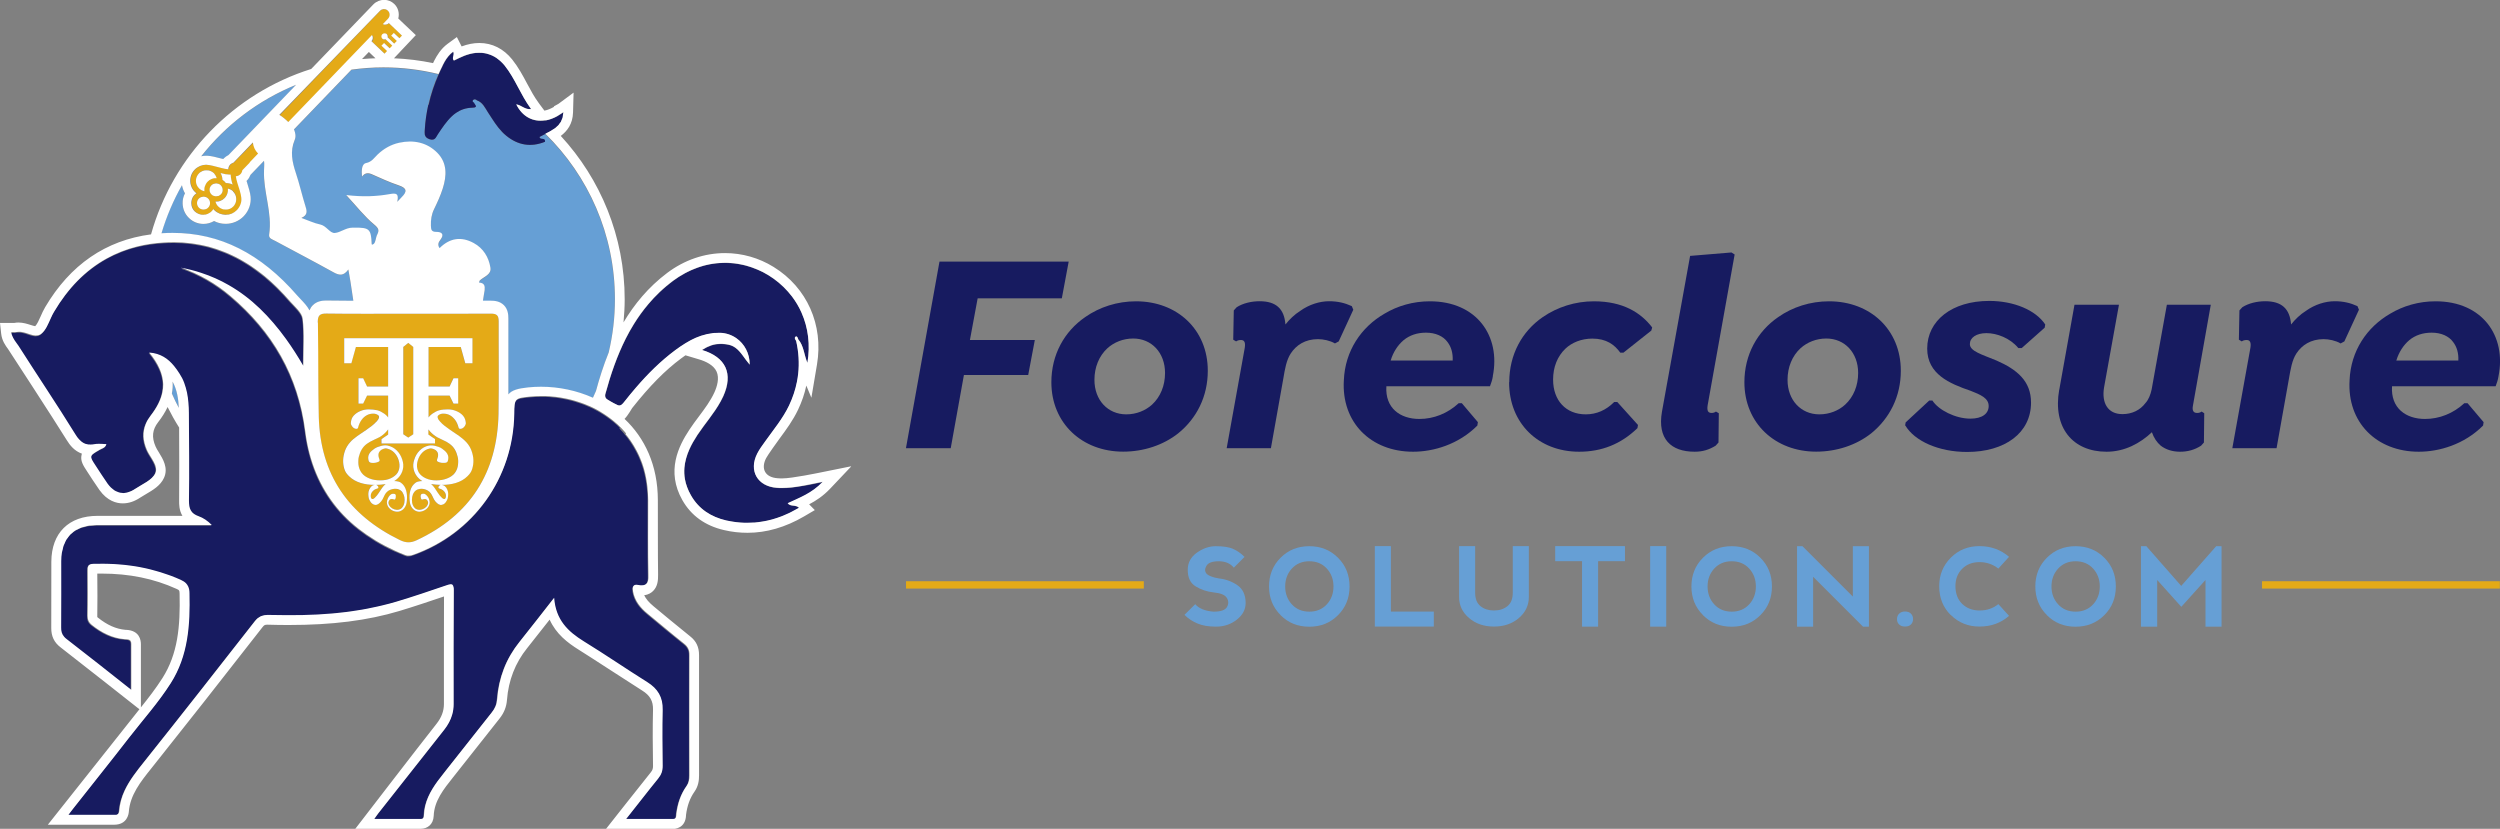 <?xml version="1.0" encoding="UTF-8"?> <svg xmlns="http://www.w3.org/2000/svg" id="Layer_1" viewBox="0 0 320.44 106.23"><rect x="0" y="0" width="320.44" height="106.23" fill="#808080" stroke="none"/><defs><style>.cls-1{fill:#171b60;}.cls-1,.cls-2,.cls-3,.cls-4{stroke-width:0px;}.cls-2{fill:#fff;}.cls-3{fill:#e4aa17;}.cls-4{fill:#669fd5;}</style></defs><path class="cls-4" d="m69.91,17.16c-.26.13-.52.26-.77.4.02.17.13.21.25.23.21.03.48,0,.45.39-1.81.73-3.47.45-4.97-.78-.75-.61-1.3-1.39-1.82-2.19-.17-.27-.34-.54-.52-.8-.38-.59-.68-1.28-1.42-1.54-.15-.15-.35-.19-.49-.04-.03.03-.04.06-.05.09-.02.09.03.2.17.24,0,.03.02.07.04.1.04.07.1.14.14.21.02.03.04.07.05.1.02.06.02.12-.04.16-.06.04-.18.07-.38.08-.86.02-1.54.28-2.12.67-.77.53-1.35,1.3-1.9,2.11-.14.2-.28.4-.41.61-.26.37-.35.88-1.06.66-.35-.11-.51-.28-.59-.49-.02-.05-.03-.11-.04-.16-.02-.17-.01-.36,0-.56.07-1.09.22-2.16.45-3.2.16-.7.35-1.38.57-2.06.21-.63.45-1.24.72-1.85-2.26-.55-4.62-.85-7.04-.85-1.39,0-2.75.1-4.09.29l-7.37,7.66c.2.49.27.94.08,1.38-.59,1.42-.31,2.78.15,4.18.48,1.43.81,2.91,1.26,4.36.18.59.25,1.07-.54,1.43.91.33,1.64.68,2.41.84.8.16,1.24,1.14,1.87,1.09.73-.06,1.41-.68,2.25-.68.08,0,.16,0,.24,0,1.94-.03,2.16.18,2.24,2.07,0,.12.06.15.27,0,.26-.25.23-.77.44-1.19.27-.54.2-.8-.38-1.28-1.25-1.03-2.26-2.34-3.59-3.78,2.13.25,3.88.18,5.6-.13.77-.14,1.18-.12.94,1,.3-.32.43-.47.57-.61.73-.72.66-1.17-.38-1.51-1.17-.39-2.29-.91-3.42-1.41-.48-.21-.9-.23-1.29.29-.09-.79-.05-1.62.51-1.73.75-.15,1.03-.67,1.47-1.08.8-.76,1.74-1.3,2.8-1.53,1.82-.39,3.54-.06,4.87,1.29,1.31,1.31,1.21,2.97.69,4.6-.29.91-.69,1.78-1.11,2.64-.33.67-.42,1.36-.4,2.09.02.48.03.82.69.81.7,0,1.07.32.52,1.02-.25.32-.37.64-.1,1.06,1.31-1.32,2.8-1.51,4.38-.65,1.23.67,1.94,1.81,2.14,3.16.14.9-.84,1.14-1.37,1.64-.05.04-.05.14-.09.27.71.04.77.46.72.92h0s0,.03,0,.03c-.01.09-.02.17-.04.26,0,.01,0,.02-.01.04l-.17,1.07c.32,0,.65,0,.97,0h.04s0,0,0,0c.47,0,1.15.06,1.67.58.52.53.58,1.22.57,1.69-.02,1.69-.01,3.41,0,5.07,0,1.53,0,3.1,0,4.67.45-.54,1.22-.76,2.57-.9.53-.05,1.07-.08,1.61-.08,2.28,0,4.58.47,6.66,1.41.13-.29.27-.57.39-.87,0,0,0,0,0,0,.42-1.55.94-3.23,1.63-4.93.52-2.19.8-4.48.8-6.83,0-8.31-3.42-15.82-8.92-21.21Z"></path><path class="cls-4" d="m22.13,48.92c.04.51,0,1.02-.09,1.53.28.62.57,1.24.89,1.84-.05-1.11-.22-2.31-.8-3.37Z"></path><path class="cls-4" d="m41.82,38.54h.07c1.02.01,2.12.02,3.39.03l-.27-1.8c0-.06-.02-.13-.03-.2l-.02-.13h0c-.01-.09-.02-.17-.04-.27-.07-.54-.18-1.07-.28-1.61-.6.86-1.16.76-1.92.35-2.47-1.37-4.98-2.69-7.47-4.02-.34-.18-.84-.29-.76-.8.43-2.79-.76-5.45-.66-8.21.01-.4.07-.81,0-1.25l-1.73,1.8c-.1.25-.23.49-.42.69-.03.03-.06.06-.09.09.01.04.03.08.04.12l.03.1.06.2c.16.48.33,1.03.39,1.6.1.9-.22,1.81-.87,2.49-.6.63-1.45.99-2.32.99-.53,0-1.03-.13-1.49-.36-.41.24-.88.37-1.36.37-.69,0-1.35-.26-1.84-.74-.52-.49-.81-1.16-.83-1.87-.01-.46.09-.91.3-1.31-.19-.33-.32-.69-.39-1.06-1.1,1.94-1.99,4.01-2.64,6.19.04,0,.09,0,.13-.01.44-.03.87-.04,1.3-.04,6.06,0,11.29,2.63,15.98,8.04.13.15.27.29.41.44.41.43.85.9,1.15,1.45.09-.23.22-.45.42-.65.54-.55,1.25-.61,1.74-.61Z"></path><path class="cls-4" d="m26.6,19.97c.57.03,1.13.18,1.62.32l.2.05.09.02s.09.02.13.03c.03-.03.06-.07.09-.1.17-.17.36-.31.58-.41l8.67-9.01c-4.81,1.96-8.99,5.14-12.15,9.16.2-.04.41-.07.62-.07.06,0,.11,0,.17,0Z"></path><path class="cls-3" d="m48.44,62.33c.04.05.05.11.05.17,0,.06-.03.09-.08.1-.18.05-.38.13-.52.24-.13.11-.22.21-.29.34-.07.13-.09.26-.09.39,0,.13.02.23.09.33.05.07.1.08.18.06s.17-.08.25-.16c.08-.08.19-.19.27-.29.08-.1.19-.25.26-.36.08-.11.17-.26.23-.35s.12-.18.16-.24c.14-.19.27-.35.43-.49.02-.02.04-.03.06-.04-.03,0-.05.01-.08.02-.37.05-.76.09-1.17.1.03.01.06.03.09.04.06.03.11.09.15.14Z"></path><path class="cls-3" d="m55.71,62.57c.04.06.1.15.16.24s.16.24.23.35c.08.11.18.26.26.36.08.1.18.21.27.29.08.08.16.14.25.16s.14,0,.18-.06c.07-.1.1-.2.09-.33,0-.13-.02-.26-.09-.39-.07-.13-.16-.23-.29-.34-.13-.11-.34-.19-.52-.24-.05-.01-.08-.04-.08-.1,0-.06.01-.11.05-.17.04-.05.09-.11.15-.14.03-.02.06-.03.09-.04-.4,0-.8-.04-1.17-.1-.03,0-.05-.01-.08-.02.02.02.04.03.06.04.16.14.29.3.43.49Z"></path><path class="cls-3" d="m52.98,44.47l-.64-.52-.64.52v11.19l.64.43.64-.43v-11.19Z"></path><path class="cls-3" d="m40.85,53.42c.19,7.41,3.81,12.6,10.41,15.81.72.35,1.35.39,2.13.02,6.89-3.22,10.35-8.67,10.5-16.21.02-1.11.03-2.21.03-3.32h0c0-1.92,0-3.83-.01-5.75,0-.92,0-1.84,0-2.77,0-.01,0-.02,0-.03,0-.77-.26-.99-1.02-.98-3.55.03-7.09.01-10.64.01-3.47,0-6.93.03-10.4-.02-.86-.01-1.12.27-1.13,1.04,0,.04,0,.08,0,.12.04,2.47.04,4.94.05,7.41,0,1.19.02,2.38.04,3.57,0,.36,0,.72.02,1.09Zm7.58-.22c-.19-.14-.39-.19-.65-.18s-.5.05-.76.19c-.26.14-.45.31-.67.58s-.38.66-.47,1.02c-.02.09-.09.16-.2.16-.11,0-.22-.02-.33-.09-.11-.07-.22-.18-.28-.29-.06-.11-.13-.25-.12-.37.04-.37.13-.68.37-.95s.53-.45.87-.59c.34-.14.69-.21,1.06-.21.37,0,.74.03,1.11.12.15.03.29.1.44.17.14.07.3.17.43.26s.26.21.37.32c.05.06.09.11.13.17v-2.8h-2.7l-.5,1.02h-.6v-3.25h.6l.5,1.06h2.7v-5.06h-4.13l-.58,2.08h-.92v-3.21h16.44v3.21h-.92l-.58-2.08h-4.13v5.06h2.7l.5-1.06h.6v3.25h-.6l-.5-1.02h-2.7v2.8c.04-.06.08-.11.13-.17.1-.11.24-.23.37-.32s.29-.19.43-.26c.14-.07.29-.13.44-.17.37-.08.74-.12,1.11-.12.37,0,.73.07,1.06.21.34.14.62.32.87.59s.34.58.37.95c.01.12-.05.26-.12.37-.06.11-.17.22-.28.29-.11.07-.22.09-.33.09-.11,0-.18-.07-.2-.16-.09-.36-.26-.75-.47-1.02s-.41-.44-.67-.58c-.26-.14-.5-.18-.76-.19s-.46.05-.65.18c-.13.09-.16.19-.12.36.05.17.17.33.31.49.15.17.36.37.57.53s.49.37.71.52c.21.15.5.34.68.46s.36.24.47.32c.37.27.69.52.96.84.28.31.51.71.63,1.06.28.8.32,1.53.09,2.31-.12.4-.31.65-.6.94-.84.84-2.09,1.12-3.3,1.12.16.02.29.07.41.18.14.13.23.27.3.44.07.17.11.35.11.54,0,.19-.02.38-.06.57-.02.08-.05.15-.09.22s-.09.15-.13.22c-.05.07-.1.14-.16.19-.06.05-.11.09-.18.13-.07.03-.14.06-.21.07-.07.01-.13.02-.21,0-.17-.05-.27-.11-.41-.24-.14-.13-.27-.28-.37-.46-.1-.18-.19-.41-.29-.59-.08-.15-.18-.29-.31-.4-.13-.12-.27-.2-.44-.26-.16-.06-.32-.1-.51-.11-.18,0-.35,0-.53.08-.18.07-.35.18-.47.36s-.2.4-.25.62c-.04.23-.04.5,0,.73s.14.44.27.6c.13.16.25.23.44.28.19.05.38.03.57-.03s.36-.16.5-.3c.14-.14.22-.29.26-.48.02-.08,0-.16-.03-.24-.03-.08-.07-.15-.13-.21s-.12-.09-.23-.1c-.1-.01-.23.02-.34.07-.05.02-.1,0-.14-.06-.03-.06-.06-.15-.07-.23-.01-.08,0-.18,0-.26.01-.08.06-.14.12-.16.17-.05.33-.05.47.03.15.09.24.21.33.34s.15.3.19.45c.04.15.05.29.02.42-.05.25-.16.44-.33.61s-.36.28-.58.35c-.22.07-.42.09-.65.04-.55-.14-.88-.62-.96-1.15-.11-.77-.07-1.77.52-2.36.15-.15.28-.25.48-.31.2-.06.39-.08.59-.08-.53-.33-.94-.82-1.1-1.47-.11-.45-.07-.84.07-1.28s.35-.81.68-1.15c.33-.33.7-.54,1.19-.65.25-.05.53-.04.82.04s.63.18.88.36c.25.19.49.36.66.65s.17.59.07.93c-.04.11-.16.21-.31.23-.15.02-.35.03-.51,0-.16-.02-.32-.08-.45-.14-.13-.06-.15-.17-.11-.27.09-.22.15-.46.13-.67-.02-.2-.09-.31-.2-.44-.12-.13-.25-.2-.41-.26-.15-.06-.31-.09-.47-.05-.37.09-.66.24-.93.51-.27.27-.47.62-.58.99-.11.37-.15.75-.06,1.12.1.37.23.61.55.87s.73.45,1.17.53.98.08,1.43,0,.87-.24,1.22-.48c.35-.24.57-.56.71-.92.14-.36.16-.69.15-1.04,0-.36-.09-.67-.21-.99-.12-.32-.29-.61-.51-.86-.23-.25-.5-.44-.79-.6-.37-.21-.81-.38-1.17-.57s-.66-.46-.91-.73c-.09-.1-.17-.19-.23-.28v.66l.85.58v.56h-6.86v-.56l.85-.58v-.66c-.06.09-.14.18-.23.28-.25.27-.56.53-.91.73s-.79.36-1.17.57c-.29.16-.56.36-.79.6-.23.25-.39.54-.51.86-.12.32-.2.64-.21.99,0,.36.02.68.15,1.04.14.36.35.68.71.92.35.24.78.4,1.22.48s.99.09,1.43,0,.86-.27,1.17-.53.45-.5.55-.87c.1-.37.06-.75-.06-1.12-.11-.37-.31-.72-.58-.99-.27-.27-.57-.43-.93-.51-.16-.04-.32,0-.47.05-.15.06-.29.13-.41.26-.12.13-.18.24-.2.44-.02.2.04.45.13.67.04.1.01.21-.11.27-.13.06-.29.12-.45.14-.16.02-.36.01-.51,0-.15-.02-.28-.11-.31-.23-.1-.34-.1-.64.07-.93s.41-.46.66-.65c.25-.19.6-.29.88-.36s.56-.09.82-.04c.49.1.85.31,1.19.65.33.33.54.71.68,1.15s.18.83.07,1.28c-.16.65-.57,1.15-1.1,1.47.19,0,.39.02.59.08.2.06.33.16.48.31.6.59.64,1.59.52,2.36-.08.53-.41,1.01-.96,1.15-.23.06-.43.03-.65-.04-.22-.07-.41-.18-.58-.35s-.28-.36-.33-.61c-.03-.13-.02-.27.02-.42.04-.15.09-.32.19-.45s.19-.25.33-.34c.15-.09.3-.09.47-.03.06.02.1.08.12.16.01.08.02.18,0,.26-.01.08-.04.16-.07.23-.03.06-.09.08-.14.06-.11-.04-.24-.08-.34-.07-.1.01-.16.04-.23.1s-.1.13-.13.21c-.03.08-.05.16-.03.24.04.19.12.34.26.48.14.14.31.24.5.3s.38.08.57.03c.19-.05.31-.12.44-.28.13-.16.23-.37.27-.6s.04-.5,0-.73c-.04-.23-.12-.44-.25-.62s-.29-.29-.47-.36c-.18-.07-.35-.08-.53-.08-.18,0-.34.05-.51.11-.16.06-.31.15-.44.26-.13.12-.23.26-.31.4-.11.19-.19.41-.29.59-.1.18-.23.34-.37.46-.14.13-.24.19-.41.24-.08.02-.13.02-.21,0-.07-.01-.14-.04-.21-.07-.07-.03-.12-.07-.18-.13-.06-.05-.12-.12-.16-.19-.05-.07-.1-.15-.13-.22s-.07-.15-.09-.22c-.04-.19-.06-.38-.06-.57,0-.19.04-.37.11-.54.07-.17.16-.32.3-.44.12-.11.26-.15.41-.18-1.2,0-2.46-.27-3.3-1.12-.29-.29-.48-.54-.6-.94-.23-.78-.2-1.5.09-2.31.12-.35.35-.75.63-1.06.28-.31.59-.57.96-.84.11-.08.29-.2.47-.32s.47-.31.68-.46c.21-.15.5-.36.71-.52s.42-.36.57-.53c.15-.17.27-.32.31-.49.05-.17.01-.27-.12-.36Z"></path><path class="cls-1" d="m79.46,54.85c-.12-.12-.24-.24-.37-.36-.07-.06-.14-.12-.21-.18-.1-.09-.2-.17-.3-.26-.08-.06-.16-.12-.24-.19-.09-.07-.19-.15-.29-.22-.08-.06-.17-.12-.25-.18-.1-.07-.19-.14-.29-.2-.09-.06-.18-.11-.26-.17-.1-.06-.19-.12-.29-.18-.09-.05-.18-.11-.27-.16-.05-.03-.1-.06-.15-.08-.05-.03-.1-.06-.15-.08-.09-.05-.19-.1-.28-.15-.1-.05-.21-.1-.31-.15-.09-.05-.19-.09-.28-.13-.03-.01-.05-.02-.08-.03-.08-.03-.16-.07-.23-.1-.1-.04-.19-.08-.29-.12-.11-.04-.22-.08-.32-.12-.1-.04-.19-.07-.29-.1-.11-.04-.22-.07-.34-.11-.09-.03-.19-.06-.28-.09-.12-.03-.24-.07-.35-.1-.09-.02-.18-.05-.27-.07-.13-.03-.26-.06-.39-.09-.08-.02-.16-.04-.24-.05-.2-.04-.39-.08-.59-.11-.06,0-.11-.02-.17-.03-.17-.03-.34-.05-.51-.07-.08,0-.16-.02-.23-.02-.14-.01-.27-.03-.41-.04-.09,0-.17-.01-.26-.02-.13,0-.25-.02-.38-.02-.09,0-.18,0-.27,0-.1,0-.21,0-.31,0-.48,0-.96.02-1.44.07-1.98.2-1.98.24-2.01,2.22-.14,8.23-5.23,15.32-12.95,18.05-.09.03-.19.06-.27.08-.03,0-.06,0-.08.01-.06.01-.12.02-.18.02-.05,0-.1,0-.15,0-.03,0-.05,0-.08,0-.08-.01-.16-.04-.25-.07-.46-.18-.9-.37-1.33-.56-.87-.39-1.69-.83-2.47-1.3-.05-.03-.1-.07-.15-.1-.7-.43-1.37-.89-2-1.38-.02-.01-.04-.03-.05-.04-.34-.27-.68-.55-1-.84-.64-.58-1.23-1.2-1.78-1.86-2.17-2.63-3.56-5.89-4.05-9.79-.9-7.14-4.2-12.76-9.57-17.32-.95-.81-1.96-1.52-3.02-2.13-1.06-.61-2.18-1.12-3.36-1.52,0,0,0,0,0,0,.92.17,1.79.4,2.62.67,1.25.41,2.42.94,3.51,1.56.73.42,1.42.88,2.09,1.38.66.5,1.3,1.05,1.91,1.63.3.29.6.59.89.9.58.62,1.14,1.27,1.68,1.96.27.34.53.69.79,1.05.78,1.08,1.51,2.22,2.21,3.43h0c0-.55,0-1.08.02-1.6.02-1.04.05-2.02.01-2.98-.02-.49-.05-.97-.11-1.45-.02-.2-.1-.39-.2-.58-.05-.09-.11-.19-.18-.28-.13-.19-.29-.37-.46-.55-.08-.09-.17-.18-.25-.27-.17-.18-.34-.35-.49-.52-.26-.3-.52-.59-.79-.88-.09-.1-.18-.18-.27-.28-.18-.19-.36-.37-.54-.56-.11-.11-.22-.21-.33-.32-.17-.16-.33-.32-.5-.47-.12-.11-.24-.21-.36-.32-.16-.14-.33-.29-.49-.42-.13-.1-.26-.2-.39-.31-.16-.13-.33-.26-.5-.38-.13-.1-.27-.19-.4-.29-.17-.12-.33-.23-.5-.35-.14-.09-.28-.18-.42-.27-.17-.11-.34-.21-.51-.31-.14-.08-.29-.17-.43-.25-.17-.1-.35-.19-.53-.28-.15-.08-.3-.15-.45-.22-.18-.09-.36-.17-.54-.25-.15-.07-.3-.13-.46-.19-.18-.07-.37-.14-.56-.21-.15-.06-.31-.11-.47-.17-.19-.06-.39-.12-.58-.18-.16-.05-.31-.09-.47-.14-.2-.05-.4-.1-.61-.14-.16-.04-.32-.07-.48-.1-.21-.04-.43-.07-.65-.11-.16-.02-.31-.05-.47-.07-.24-.03-.48-.05-.72-.07-.14-.01-.28-.03-.43-.04-.3-.02-.61-.03-.92-.03-.09,0-.17,0-.26,0-.41,0-.82.01-1.24.04-1.18.07-2.29.24-3.35.5-.71.17-1.39.39-2.04.65-.66.26-1.29.55-1.89.89-2.73,1.51-4.96,3.82-6.74,6.82-.14.24-.27.5-.39.76-.36.79-.67,1.63-1.28,2.09-.1.08-.21.13-.32.16-.04.01-.08.01-.12.02-.08.01-.15.03-.23.02-.02,0-.05,0-.08,0-.09,0-.19-.02-.28-.04-.03,0-.05,0-.08-.02-.12-.03-.23-.06-.35-.1-.09-.03-.18-.06-.27-.09-.06-.02-.12-.04-.18-.06-.13-.04-.25-.08-.38-.1-.02,0-.04,0-.06-.01-.11-.02-.21-.04-.32-.05-.03,0-.06,0-.1,0-.13,0-.26,0-.38.02h0c-.09.02-.18.02-.29.02-.11,0-.24-.01-.38-.01.03.28.13.51.24.73.12.23.26.44.41.64.1.13.19.26.28.39,1.21,1.9,2.45,3.78,3.67,5.67,1.23,1.89,2.44,3.78,3.63,5.69.07.12.15.23.22.33.02.03.05.06.07.09.05.07.11.13.16.19.03.03.06.06.09.09.05.05.1.1.16.15.03.03.06.05.09.08.06.04.12.08.18.12.03.02.05.04.08.05.09.05.19.09.28.12,0,0,.02,0,.03,0,.09.03.18.05.28.06.04,0,.07,0,.11,0,.07,0,.14,0,.21,0,.16,0,.32-.02.5-.05,0,0,0,0,0,0,.16-.03.33-.04.5-.04.05,0,.1,0,.15,0,.11,0,.23,0,.34.01.17,0,.34.02.51.02-.11.47-.51.53-.8.69-.88.5-1.22.69-1.13,1.08.03.15.13.34.29.59.08.13.17.27.28.43.5.77.99,1.55,1.52,2.29.13.18.27.34.41.48.05.05.09.08.14.12.1.09.2.17.3.24.06.04.11.07.17.1.1.05.2.1.31.13.06.02.12.04.18.06.11.03.23.04.34.05.06,0,.12.01.17.01.04,0,.09,0,.13-.01.1,0,.2-.02.3-.05.05-.01.1-.02.15-.04.1-.03.21-.07.31-.11.05-.02.09-.04.14-.06.15-.07.3-.16.46-.26.92-.62,2.2-1.13,2.6-2.01.11-.23.12-.48.07-.73-.05-.25-.16-.5-.29-.76-.07-.13-.14-.26-.22-.38-.23-.38-.49-.77-.65-1.14-.26-.59-.4-1.17-.42-1.72-.02-.56.07-1.1.3-1.62.15-.35.35-.69.61-1.03.82-1.06,1.33-2.06,1.52-3.05.06-.33.09-.66.09-.99,0-.16-.01-.33-.04-.49-.06-.49-.2-.99-.43-1.49-.3-.67-.74-1.36-1.32-2.07.73.05,1.34.25,1.85.55.52.3.95.71,1.33,1.17.25.31.48.64.7.98.24.38.44.78.6,1.18.16.41.28.82.36,1.25.09.42.15.86.18,1.29s.05.88.06,1.32c.03,3.75.07,7.5.01,11.25,0,.26,0,.48.05.69s.1.39.19.55c.05.08.1.16.16.23.19.21.45.38.82.51.61.22,1.17.59,1.71,1.14-.81,0-1.62,0-2.43,0-4.07,0-8.14,0-12.21,0-.22,0-.42.03-.63.04-.15.01-.3.01-.44.03-.22.03-.42.09-.63.15-.1.03-.21.04-.31.07-.2.07-.38.17-.56.26-.08.04-.17.07-.24.11-.18.11-.34.25-.5.39-.05.05-.12.08-.16.13-.14.14-.26.31-.38.48-.04.06-.1.11-.14.18-.1.17-.18.36-.26.55-.04.08-.08.15-.11.24-.06.16-.09.35-.13.53-.03.13-.08.26-.1.4-.05.33-.08.69-.08,1.06-.01,2.83.01,5.66-.01,8.5,0,.49.09.85.37,1.18.09.11.21.21.34.32,2.71,2.08,5.39,4.22,8.28,6.5,0-.53,0-1.04,0-1.55,0-1.01,0-1.98,0-2.93,0-.48,0-.95,0-1.42,0-.62-.45-.56-.83-.59-.4-.03-.79-.1-1.16-.2-.37-.1-.73-.23-1.08-.39-.69-.31-1.34-.74-1.97-1.23-.43-.34-.57-.69-.56-1.21.01-.96.02-1.91.02-2.87,0-.96,0-1.91-.01-2.87,0-.13,0-.26.01-.36.01-.11.04-.2.09-.28.07-.12.19-.2.4-.23.07-.01.15-.02.24-.02h0c.43-.01.85-.02,1.27-.01.19,0,.38,0,.57.01.27,0,.54.02.81.03.19.01.39.03.58.04.26.02.52.04.79.07.19.02.39.04.58.07.26.03.52.07.78.11.19.03.38.06.57.1.26.05.52.1.78.16.18.04.37.08.55.13.27.07.53.14.8.22.17.05.35.1.52.15.29.09.58.19.87.29.14.05.29.1.43.15.43.16.86.34,1.29.53.29.13.52.28.69.46.11.12.2.25.27.41.1.23.15.51.16.84.09,4.03-.14,7.99-2.39,11.52-.79,1.25-1.68,2.42-2.6,3.57-.92,1.15-1.87,2.28-2.77,3.45-1.19,1.53-2.38,3.04-3.58,4.56-1.2,1.51-2.4,3.03-3.6,4.55l-.58.76c.87,0,2.02,0,3.15,0,.07,0,.14,0,.21,0,.87,0,1.71,0,2.38,0,.04,0,.09,0,.13,0,0,0,.01,0,.02,0,.07,0,.13,0,.19,0,0,0,.02,0,.03,0,.06,0,.12-.03.17-.05.01,0,.02-.01.03-.02.05-.03.1-.07.13-.13,0,0,0-.02.01-.03.03-.07.06-.14.07-.25.07-.96.33-1.82.7-2.62.62-1.34,1.55-2.51,2.5-3.7,4.77-5.98,9.49-12,14.2-18.03.12-.15.24-.27.36-.38.04-.03.09-.05.13-.08.08-.06.17-.12.26-.16.05-.02.12-.04.17-.06.08-.03.17-.06.26-.07.07-.01.14-.01.21-.02.11,0,.21-.02.33-.02.79.02,1.59.03,2.38.03.44,0,.89,0,1.33,0,.18,0,.36,0,.55,0,.64-.01,1.29-.04,1.93-.07.12,0,.23-.02.35-.02.52-.03,1.04-.07,1.56-.11.22-.02.44-.04.65-.06.42-.04.85-.09,1.27-.14.24-.03.48-.06.72-.1.41-.06.81-.12,1.22-.19.24-.04.48-.08.71-.13.43-.08.86-.17,1.29-.27.2-.05.41-.09.61-.14.63-.15,1.26-.32,1.88-.5,1.07-.32,2.13-.66,3.19-1.01s2.11-.71,3.17-1.07c.1-.04.2-.06.28-.09.02,0,.05-.01.07-.02.09-.02.17-.04.24-.04,0,0,.01,0,.02,0,.05,0,.09.01.13.03.01,0,.03.02.04.03.03.02.05.05.07.08.01.02.02.04.03.06.02.04.03.09.05.15,0,.03.01.05.02.08.01.09.02.2.02.33-.04,4.87-.02,9.73-.02,14.6,0,.47-.06.91-.18,1.33-.2.7-.55,1.35-1.03,1.96-2.82,3.56-5.63,7.13-8.44,10.7-.07.09-.14.19-.22.3-.08.12-.18.26-.31.44.53,0,1.04,0,1.55,0,.51,0,1.01,0,1.5,0,.99,0,1.96,0,2.92,0,.24,0,.34-.11.38-.28.01-.06.02-.12.02-.19.07-1.73.83-3.11,1.78-4.41.32-.43.65-.86.99-1.28,1.99-2.49,3.94-5.01,5.93-7.5.41-.51.64-1.03.69-1.71.1-1.36.39-2.66.86-3.88s1.14-2.38,2-3.45c1.44-1.79,2.84-3.61,4.44-5.65.2,2.84,1.78,4.33,3.8,5.58,2.74,1.69,5.4,3.52,8.14,5.23,1.35.84,2.01,1.93,1.97,3.54-.03,1.2-.04,2.39-.03,3.59,0,1.2.02,2.39.03,3.59,0,.64-.17,1.13-.57,1.62-.33.41-.66.82-.99,1.23-.99,1.25-2,2.54-3.13,3.97.83,0,1.61,0,2.38,0,.26,0,.52,0,.77,0,.11,0,.22,0,.33,0,.85,0,1.69,0,2.52,0,.48,0,.4-.39.44-.69.04-.32.1-.64.17-.95.14-.62.35-1.22.64-1.78.15-.28.31-.56.5-.82.15-.21.24-.42.29-.65.05-.23.07-.46.07-.71,0-5.15-.01-10.29,0-15.44,0-.3-.04-.56-.15-.79-.11-.23-.27-.43-.52-.63-1.59-1.26-3.15-2.57-4.71-3.87-.91-.75-1.63-1.62-1.85-2.84-.02-.12-.03-.22-.03-.32,0-.02,0-.03,0-.05,0-.09.01-.17.04-.23,0-.01.01-.02.02-.04.03-.06.07-.12.13-.15,0,0,.02,0,.02-.01.06-.03.14-.05.24-.05.01,0,.02,0,.03,0,.07,0,.15,0,.24.03.15.03.28.04.4.04.09,0,.16,0,.23-.02.01,0,.03,0,.04,0,.08-.02.15-.04.21-.08.02-.01.03-.03.05-.04.04-.03.08-.06.11-.09.02-.02.03-.04.05-.06.03-.04.05-.08.07-.12.01-.03.02-.05.03-.08.02-.05.03-.1.04-.15,0-.03.01-.06.02-.1,0-.06.02-.13.02-.2,0-.03,0-.06,0-.09,0-.1,0-.21,0-.33-.06-3.19-.02-6.38-.03-9.57,0-.29,0-.58-.03-.87,0-.09-.02-.18-.02-.28-.01-.19-.03-.38-.05-.56-.01-.11-.03-.21-.04-.32-.02-.16-.04-.32-.07-.48-.02-.11-.04-.22-.06-.33-.03-.15-.06-.3-.09-.44-.03-.11-.05-.22-.08-.33-.04-.14-.07-.28-.11-.42-.03-.11-.06-.22-.1-.32-.04-.13-.08-.26-.13-.39-.04-.11-.08-.21-.12-.31-.05-.13-.1-.25-.15-.37-.04-.1-.09-.2-.13-.3-.05-.12-.11-.24-.17-.35-.05-.1-.1-.19-.15-.29-.06-.12-.12-.23-.19-.34-.05-.09-.1-.18-.16-.28-.07-.11-.14-.22-.21-.33-.06-.09-.11-.17-.17-.26-.07-.11-.15-.21-.23-.32-.06-.08-.11-.16-.17-.23-.09-.11-.18-.22-.27-.33-.06-.07-.11-.13-.16-.2-.12-.14-.25-.28-.38-.42-.06-.06-.12-.12-.18-.18Z"></path><path class="cls-1" d="m102.91,62.29c-.07.01-.14.03-.22.04-.37.06-.74.12-1.11.16-.06,0-.12.01-.18.02-.38.04-.76.06-1.13.06-.22,0-.45,0-.67-.02-2.48-.17-3.66-2.18-2.53-4.39.29-.56.68-1.08,1.04-1.59,1.06-1.49,2.24-2.9,3.04-4.57.47-.99.81-2,1.01-3.03.07-.34.12-.68.16-1.03.07-.68.09-1.37.05-2.07-.02-.36-.06-.72-.11-1.08-.05-.35-.12-.71-.2-1.07-.01-.02-.02-.04-.03-.05-.05-.08-.11-.17-.13-.25-.03-.1,0-.2.11-.26.04-.02.07-.02.1-.01.01,0,.02,0,.04.02.02.01.04.03.05.05,0,.01.02.02.03.04.01.03.03.06.04.09,0,.01.01.03.02.04.01.04.03.09.04.13.36.42.54.91.69,1.42.15.52.26,1.06.48,1.59.19-1.15.22-2.28.09-3.36-.13-1.08-.42-2.12-.85-3.09-.32-.73-.73-1.41-1.21-2.05-.16-.21-.33-.42-.51-.62-.71-.8-1.55-1.51-2.51-2.11-.23-.14-.46-.27-.69-.39-.08-.04-.15-.07-.23-.11-.16-.08-.32-.15-.48-.22-.09-.04-.19-.08-.28-.11-.15-.06-.29-.11-.44-.17-.1-.04-.21-.07-.31-.1-.14-.04-.28-.09-.43-.13-.11-.03-.21-.05-.32-.08-.14-.03-.28-.06-.43-.09-.11-.02-.22-.04-.33-.06-.14-.02-.29-.04-.43-.06-.11-.01-.22-.02-.32-.03-.15-.01-.3-.02-.44-.03-.11,0-.21,0-.32-.01-.12,0-.24,0-.36,0-.16,0-.32,0-.48.02-.12,0-.24.02-.36.03-.16.02-.32.04-.47.06-.12.02-.24.04-.36.06-.16.03-.31.06-.47.1-.12.03-.24.06-.36.09-.15.04-.31.09-.46.14-.12.04-.24.07-.35.12-.16.06-.31.12-.46.18-.11.05-.23.09-.34.14-.16.07-.32.15-.48.23-.1.05-.21.1-.31.16-.17.09-.34.19-.51.3-.08.05-.17.1-.26.15-.25.16-.5.33-.74.51-.3.23-.59.46-.88.7-.57.48-1.09.98-1.59,1.5-.25.26-.48.53-.71.8-.69.82-1.3,1.68-1.86,2.57-.37.6-.71,1.21-1.03,1.84-1.11,2.2-1.93,4.58-2.6,7.05-.03.1-.04.18-.04.27,0,.22.1.38.33.52.13.07.27.16.4.24.24.14.49.28.74.39.03.01.06.04.1.05.01,0,.03.02.04.02.39.16.63-.16.85-.44,0,0,0,0,0,0,.48-.61.98-1.21,1.48-1.8,1.52-1.76,3.17-3.41,5.05-4.81.02-.02.05-.03.07-.05.18-.14.37-.27.56-.4.07-.05.14-.09.22-.14.14-.1.28-.19.43-.28.08-.05.17-.1.26-.15.13-.08.27-.16.4-.23.09-.05.19-.09.28-.14.13-.07.26-.13.4-.19.1-.05.21-.08.31-.12.13-.05.26-.11.4-.15.11-.04.22-.06.33-.09.13-.04.27-.08.4-.11.11-.03.23-.04.35-.06.14-.02.27-.05.42-.07.12-.01.24-.01.37-.02.16,0,.32-.02.48-.02.79.01,1.54.26,2.15.69,1.03.72,1.71,1.93,1.71,3.39-.68-.76-1.11-1.65-1.84-2.17-.24-.17-.52-.3-.85-.38-.16-.03-.32-.06-.48-.08-.05,0-.1,0-.15-.01-.11,0-.21-.02-.32-.02-.04,0-.09,0-.13,0-.15,0-.3.01-.45.03-.05,0-.09.01-.14.02-.18.03-.36.07-.54.13-.03,0-.05.02-.08.03-.15.05-.31.12-.46.19-.05.02-.1.05-.14.07-.18.09-.36.19-.53.31,1.53.46,2.54,1.22,3,2.23.46,1.01.37,2.26-.28,3.7-.1.23-.22.45-.34.67-.84,1.53-2.01,2.84-2.97,4.29-.4.61-.76,1.22-1.03,1.84-.35.77-.58,1.56-.64,2.37-.04.48-.02.97.07,1.47.06.33.15.67.28,1.01.13.34.28.68.48,1.03,1.01,1.78,2.59,2.79,4.52,3.24,0,0,0,0,0,0,.38.09.75.15,1.13.2.05,0,.1.02.15.02.35.04.71.07,1.05.08.06,0,.13,0,.19,0,.37,0,.73,0,1.09-.03.02,0,.04,0,.06,0,.33-.03.66-.07.99-.13.1-.02.2-.04.3-.05.28-.05.56-.12.83-.19.07-.02.15-.04.22-.06.34-.1.68-.21,1.02-.34.08-.03.16-.06.23-.09.27-.11.54-.22.8-.35.09-.04.19-.09.28-.14.33-.17.67-.34,1-.54-.05-.06-.11-.1-.17-.13-.12-.07-.24-.1-.37-.12-.13-.02-.25-.02-.38-.05-.19-.03-.36-.09-.52-.27,1.5-.71,3.08-1.27,4.48-2.74-.48.1-.94.2-1.4.29-.39.08-.77.16-1.15.22Z"></path><polygon class="cls-1" points="72.21 14.38 72.21 14.38 72.21 14.38 72.21 14.38 72.21 14.38"></polygon><polygon class="cls-1" points="72.24 14.36 72.24 14.36 72.24 14.36 72.24 14.36"></polygon><path class="cls-1" d="m54.9,13.44c-.23,1.04-.39,2.11-.45,3.2-.01.2-.03.39,0,.56,0,.06.02.11.04.16.07.21.24.37.59.49.71.22.8-.29,1.06-.66.14-.2.28-.4.41-.61.56-.81,1.14-1.58,1.9-2.11.58-.4,1.26-.65,2.12-.67.2,0,.32-.03.38-.08.06-.04.06-.1.04-.16-.01-.03-.03-.07-.05-.1-.04-.07-.1-.14-.14-.21-.02-.03-.04-.07-.04-.1-.14-.04-.2-.15-.17-.24,0-.03.03-.06.05-.09.14-.14.34-.11.49.04.75.26,1.04.95,1.42,1.54.17.27.34.54.52.8.52.8,1.07,1.58,1.82,2.19,1.5,1.23,3.16,1.51,4.97.78.03-.39-.23-.36-.45-.39-.13-.02-.24-.06-.25-.23.25-.14.51-.27.77-.4.39-.19.76-.4,1.11-.63.04-.03.09-.06.14-.09.07-.06.14-.12.2-.18.07-.06.15-.12.21-.19.06-.06.1-.14.15-.21.06-.08.13-.15.18-.24.04-.08.07-.17.1-.25.04-.1.09-.19.12-.3.02-.09.03-.2.04-.3.02-.12.05-.24.05-.37,0,0,0,0,0,0-.01,0-.02.02-.04.03-.21.15-.42.29-.64.41-.04.02-.08.05-.11.07-.22.12-.43.21-.64.3-.04.02-.09.03-.13.05-.22.08-.43.14-.65.18-.01,0-.03,0-.04,0-.03,0-.07,0-.1.01-1.53.24-2.9-.45-3.69-2.05.68.09,1.1.7,1.91.61-.03-.03-.05-.07-.07-.1-.63-.87-1.13-1.8-1.62-2.73-.51-.96-1.03-1.91-1.71-2.76-.14-.18-.3-.34-.46-.49-.04-.04-.08-.08-.12-.11-.15-.14-.31-.26-.47-.37,0,0-.02-.01-.03-.02-.17-.11-.35-.21-.53-.29-.05-.02-.09-.04-.14-.06-.17-.07-.34-.13-.52-.17-.02,0-.04-.01-.06-.02-.19-.05-.39-.07-.59-.09-.05,0-.1,0-.15,0-.19,0-.38,0-.57,0-.02,0-.04,0-.06,0-.21.02-.43.06-.64.11-.05.01-.1.03-.16.04-.22.06-.44.13-.67.22-.44.17-.87.4-1.32.61h0c-.12-.12-.13-.25-.11-.39.03-.23.15-.49.02-.75-.49.36-.83.82-1.11,1.3-.09.15-.17.31-.25.47,0,0,0,.01,0,.02-.19.37-.36.75-.53,1.12-.27.61-.51,1.23-.72,1.85-.23.68-.42,1.36-.57,2.06Z"></path><polygon class="cls-1" points="72.21 14.38 72.21 14.38 72.26 14.4 72.24 14.36 72.24 14.36 72.24 14.36 72.24 14.36 72.21 14.38 72.21 14.38"></polygon><path class="cls-3" d="m50.51,4.23l.72.68.32-.34-1.68-1.6s0,0,0,0c-.06.06-.13.11-.2.14-.02.01-.05.01-.07.02-.05.02-.1.03-.16.03-.04,0-.08,0-.12,0-.02,0-.04,0-.06,0-.05-.01-.11-.04-.16-.06l.66-.69c.07-.07.12-.16.16-.25.07-.18.06-.38-.01-.55-.04-.09-.09-.17-.17-.24,0,0-.02-.01-.03-.02-.06-.06-.13-.1-.21-.13-.03-.01-.06,0-.09-.02-.06-.01-.12-.03-.18-.03-.06,0-.12.02-.18.04-.03,0-.06,0-.09.02-.09.04-.17.09-.24.17l-12.85,13.36c.38.22.8.58,1.15.92l6.13-6.37,1.45-1.51,1.86-1.93,1.29-1.34c.16.24.14.57-.07.79l1.68,1.6.32-.34-.72-.68.34-.35.72.68.33-.34-.85-.81c-.06.02-.13.02-.19.01-.02,0-.03,0-.05,0-.06-.02-.13-.04-.18-.09-.04-.04-.07-.08-.09-.13-.06-.15-.04-.32.08-.44.04-.04.09-.07.14-.09.02,0,.03,0,.05-.01.03,0,.07-.02.1-.02.03,0,.07,0,.1.02.02,0,.03,0,.05,0,.05.02.09.05.13.08.11.11.15.27.11.41l.85.81.33-.34-.72-.68.34-.35h0Z"></path><path class="cls-3" d="m30.98,19.81l-1.01,1.05s-.02,0-.03,0c-.02,0-.03.02-.05.02-.02,0-.04.02-.06.03-.1.05-.19.1-.27.18-.08.09-.14.18-.18.29-.04.1-.06.21-.06.32-.3-.02-.59-.09-.9-.17-.1-.03-.2-.05-.31-.08-.24-.06-.51-.14-.78-.2-.27-.06-.54-.11-.8-.13-.09,0-.19,0-.28.02-.06,0-.11,0-.17.02-.08.02-.16.04-.24.07-.05.02-.1.03-.15.05-.08.04-.16.08-.24.13-.04.02-.08.04-.12.07-.12.08-.23.17-.33.28-.19.2-.34.44-.43.68-.05.12-.08.25-.1.38-.11.64.1,1.33.6,1.81.05.05.11.1.17.14h0c-.09.06-.17.13-.25.21-.22.23-.35.5-.39.79-.02.1-.02.19-.02.29,0,.1.01.19.03.29.06.28.21.55.43.77.07.07.15.13.24.18.03.02.06.03.09.04.06.03.12.06.18.09.04.01.07.02.11.03.06.02.11.04.17.05.04,0,.08,0,.12.01.05,0,.11.01.16.01.06,0,.11,0,.17-.02.04,0,.08,0,.13-.02.06-.01.11-.03.17-.05.04-.01.08-.02.11-.04.06-.03.12-.06.18-.1.03-.02.06-.03.09-.05.08-.06.16-.13.24-.2.08-.08.14-.17.2-.26.05.06.1.11.15.16.1.1.21.18.32.25.04.02.08.04.12.06.08.04.15.09.24.12.05.02.1.03.15.04.07.02.13.04.2.05,0,0,.02,0,.03,0,.05,0,.11,0,.16.02.07,0,.15.02.22.02,0,0,.02,0,.03,0,.07,0,.13-.02.2-.02.06,0,.11,0,.17-.02.08-.02.15-.04.23-.07.05-.02.1-.03.16-.05.08-.03.16-.08.23-.13.04-.02.08-.04.12-.07.11-.08.22-.17.32-.27.21-.22.36-.47.45-.74.09-.27.13-.55.1-.82-.03-.3-.11-.61-.2-.92-.02-.06-.04-.12-.05-.17-.05-.16-.1-.32-.15-.47-.14-.42-.26-.8-.3-1.2.11,0,.22-.03.32-.08.1-.05.2-.11.28-.2.13-.14.21-.31.23-.49h0s0,0,0,0l.97-1,1.1-1.15c-.41-.41-.59-.87-.67-1.42l-1.49,1.55Zm-2.7,2.38c.11.03.23.05.35.08.08.02.16.04.24.06.06.01.13,0,.2.02.16.02.32.04.5.04,0,.46.12.88.25,1.28h0c-.13-.06-.28-.11-.42-.15-.15-.03-.3-.05-.45-.05-.03-.04-.07-.08-.11-.12-.03-.04-.06-.07-.09-.11-.04-.04-.08-.06-.12-.09-.04-.03-.08-.07-.12-.09,0-.15-.03-.3-.07-.44-.04-.14-.1-.28-.17-.41,0,0,0,0,.01,0Zm-3.05,1.51c-.04-.08-.06-.16-.08-.25-.04-.17-.04-.35-.01-.52.04-.26.16-.51.36-.71.07-.07.14-.13.21-.18.03-.02.05-.03.08-.04.05-.03.1-.06.15-.08,0,0,0,0,0,0,.03-.01.07-.02.1-.03.05-.02.1-.04.15-.05.04,0,.08,0,.11-.01.05,0,.1-.01.15-.01.05,0,.1,0,.15.01.04,0,.07,0,.11,0,.05,0,.1.03.15.04.03,0,.06.01.09.02,0,0,0,0,0,0,.05.02.11.05.16.08.02.01.05.02.07.04,0,0,0,0,0,0,.07.05.14.1.21.16,0,0,0,0,0,0,.03.03.05.06.07.09.12.14.22.3.27.48,0,.03.03.05.03.08,0,0,0,0,0,0-.07,0-.15,0-.22.01-.03,0-.07,0-.1,0-.01,0-.02,0-.03,0-.06.01-.12.03-.18.05-.04.01-.08.02-.12.04-.06.03-.13.06-.19.1-.03.02-.06.03-.09.04,0,0,0,0,0,0-.09.06-.17.13-.24.21,0,0,0,0,0,0-.16.17-.27.36-.34.57-.03.1-.06.21-.07.32-.01.11-.01.21,0,.32-.25-.05-.48-.17-.66-.35-.14-.13-.24-.28-.31-.44Zm1.64,2.62c-.04.1-.1.2-.18.28,0,0,0,0,0,0-.08.08-.17.15-.27.19-.03.01-.07.01-.11.02-.07.02-.14.04-.21.04-.07,0-.14-.02-.21-.03-.03,0-.07,0-.1-.02-.1-.04-.19-.1-.28-.17-.33-.32-.35-.85-.03-1.18.08-.08.17-.15.27-.19,0,0,0,0,0,0,.03-.01.07-.01.11-.02.07-.02.14-.04.21-.04.07,0,.14.02.21.03.03,0,.07,0,.1.02.1.04.19.1.28.17.17.16.25.37.26.58,0,.11-.02.21-.05.32Zm.64-1.2s-.07,0-.1-.02c-.1-.04-.19-.1-.28-.17h0c-.08-.08-.15-.17-.19-.27-.04-.1-.07-.21-.07-.31,0-.11.01-.21.05-.32s.1-.2.18-.28c.08-.08.18-.15.28-.19.03-.01.07-.01.11-.02.07-.02.13-.04.2-.04,0,0,0,0,.01,0,.07,0,.14.02.2.03.04,0,.07,0,.11.02.1.04.19.1.28.17.08.08.15.17.19.27.04.08.05.17.06.26,0,.02.01.04.01.06,0,.11-.02.21-.05.32s-.1.2-.18.28c-.03.03-.07.04-.1.07-.06.04-.11.09-.17.12,0,0,0,0,0,0-.03.01-.07.01-.11.02-.07.02-.14.04-.21.04-.07,0-.14-.02-.21-.03Zm2.75.08c.04.17.04.35.01.52-.04.26-.16.51-.35.71,0,0,0,0,0,0-.06.07-.13.12-.2.17-.03.02-.06.03-.08.05-.05.03-.1.06-.15.08-.03.01-.07.02-.11.03-.05.02-.1.04-.15.05-.04,0-.08,0-.11.01-.05,0-.1.01-.15.01-.05,0-.1,0-.15-.01-.04,0-.07,0-.11,0-.05,0-.1-.03-.15-.04-.03,0-.07-.02-.1-.03-.06-.02-.11-.05-.16-.08-.02-.01-.05-.02-.08-.04-.08-.05-.15-.1-.21-.17-.09-.09-.17-.19-.24-.3-.06-.11-.11-.23-.14-.35,0,0,0,0,0,0,.07,0,.14,0,.22-.01,0,0,0,0,0,0,.03,0,.07,0,.1,0,.01,0,.02,0,.03,0,.06-.01.12-.03.18-.05.04-.01.08-.02.12-.04.06-.03.13-.06.19-.1.03-.02.06-.03.09-.05.09-.06.17-.13.25-.21.22-.24.35-.53.4-.83,0-.02,0-.04.01-.06.01-.11.01-.21,0-.32h0c.12.03.24.07.35.13.11.06.22.13.31.22.07.06.13.13.18.21.1.15.17.31.21.48Z"></path><polygon class="cls-2" points="72.21 14.38 72.21 14.38 72.21 14.38 72.21 14.38 72.21 14.38"></polygon><path class="cls-2" d="m109.08,59.77l-3.86.78c-.31.06-3.69.77-4.96.77-.19,0-.38,0-.57-.02-.78-.05-1.36-.34-1.62-.82-.26-.46-.22-1.09.13-1.76.2-.39,1.46-2.15,1.72-2.5.84-1.14,1.72-2.33,2.37-3.7.48-1.01.84-2.04,1.06-3.1l.65,1.56.72-4.27c.85-5.07-1.28-9.86-5.57-12.5-1.88-1.16-4.03-1.77-6.21-1.77-2.65,0-5.21.88-7.42,2.54-2.44,1.84-4.23,4.04-5.6,6.34.09-.98.15-1.96.15-2.96,0-8.07-3.11-15.43-8.19-20.94.82-.62,1.53-1.53,1.57-3.01l.07-2.54-1.94,1.44-.58.32v.07c-.42.24-.83.41-1.22.48l-.7-.94c-.58-.78-1.04-1.63-1.52-2.53-.55-1.04-1.13-2.11-1.91-3.09-1.11-1.38-2.56-2.11-4.21-2.11-.74,0-1.5.15-2.27.44l-.61-1.2-1.18.86c-.87.64-1.37,1.48-1.75,2.22-.04.09-.08.17-.12.26-1.63-.34-3.3-.55-5.01-.62l.12-.13h0s.58-.61.58-.61l.08-.09.12-.13h0s.73-.77.73-.77l.32-.34.85-.9-.9-.85-1.35-1.28c.17-.65,0-1.37-.51-1.86-.35-.34-.82-.53-1.31-.53s-1.01.21-1.37.58l-7.97,8.28c-9.93,3.12-17.72,11.13-20.53,21.2-5.8.76-10.36,3.89-13.57,9.33-.23.39-.41.79-.58,1.18-.22.5-.45,1.01-.7,1.26-.15-.02-.39-.1-.59-.16-.43-.14-.97-.31-1.56-.31-.18,0-.35.02-.52.05-.06,0-.1,0-.15,0-.1,0-.2,0-.31,0H0l.15,1.38c.1.91.56,1.53.89,1.98.08.11,6.04,9.27,7.52,11.67.38.62.97,1.39,1.94,1.73-.01.04-.03.08-.04.13-.19.79.2,1.38.74,2.2.14.22,1.15,1.78,1.55,2.33,1.01,1.41,2.18,1.71,2.99,1.71.75,0,1.51-.25,2.25-.75.21-.14.45-.28.71-.43.87-.51,1.86-1.08,2.32-2.09.58-1.27-.14-2.42-.66-3.27-.17-.27-.33-.53-.42-.75-.52-1.19-.42-2.15.33-3.12.51-.65.91-1.3,1.21-1.94.45.9.94,1.78,1.48,2.63.01,2.57.03,7.23,0,9.43,0,.36-.02,1.15.42,1.89h-10.88c-3.69,0-5.9,2.19-5.92,5.87,0,1.16,0,6.83-.01,8.49-.01,1.07.37,1.87,1.2,2.5,1.99,1.53,10.1,7.93,10.1,7.93-.22.28-11.74,14.8-11.74,14.8h8.49c1.68,0,1.87-1.37,1.89-1.65.16-2.16,1.5-3.85,2.93-5.63,4.31-5.41,8.83-11.15,14.21-18.05.22-.28.32-.31.62-.31h.07c.95.03,1.82.04,2.67.04,5.58,0,10.09-.57,14.19-1.8,1.92-.58,3.85-1.23,5.71-1.86-.02,3.21-.01,12.4-.01,13.79,0,.89-.31,1.72-.94,2.52-2.25,2.84-10.42,13.47-10.42,13.47h8.4c.79,0,1.6-.51,1.65-1.66.07-1.91,1.25-3.39,2.5-4.96.96-1.2,4.9-6.21,5.93-7.5.59-.74.89-1.5.96-2.39.19-2.51,1.06-4.75,2.59-6.65.95-1.19,1.89-2.39,2.88-3.65.83,1.84,2.3,2.97,3.73,3.86,1.44.89,6.83,4.42,8.13,5.23,1.01.63,1.41,1.34,1.39,2.45-.06,2.36-.04,4.67,0,7.23,0,.33-.07.54-.29.81-.96,1.18-5.74,7.25-5.74,7.25,0,0,7.71,0,8.59,0,.26,0,1.58-.09,1.67-1.71,0-.03,0-.05,0-.08.15-1.2.51-2.17,1.08-2.98.52-.73.59-1.5.59-2.09,0-4.88-.01-10.13,0-15.43,0-1.02-.36-1.79-1.14-2.4-1.2-.95-4.31-3.53-4.69-3.85-.59-.49-.98-.94-1.2-1.42.57-.07.94-.33,1.16-.56.57-.58.63-1.37.62-2.06-.04-2.15-.02-8.52-.03-9.55,0-4.51-1.7-8.01-4.27-10.43.49-.5.86-1.24.98-1.39,2.26-2.85,4.2-4.82,6.3-6.38.17-.13.35-.26.53-.38l1.77.53c.8.24,1.84.71,2.22,1.56.38.84.06,1.91-.28,2.66-.5,1.09-1.22,2.06-2,3.1-.41.54-.82,1.1-1.21,1.69-1.39,2.1-3,5.31-.9,9.02,1.13,1.99,2.92,3.28,5.33,3.84,1.01.24,2.03.35,3.03.35,2.42,0,4.86-.71,7.24-2.1l1.38-.81-.73-.74c.9-.47,1.81-1.08,2.67-1.98l2.71-2.86ZM56.19,9.53c.17-.38.34-.75.53-1.12,0,0,0-.01,0-.02.08-.16.16-.32.25-.47.28-.48.62-.94,1.11-1.3.13.26.01.51-.02.75-.02.14,0,.27.11.39.45-.21.87-.44,1.32-.61.23-.09.45-.16.67-.22.05-.01.1-.03.16-.04.22-.05.43-.09.64-.11.02,0,.04,0,.06,0,.13-.01.26-.02.39-.02.06,0,.12,0,.19.01.05,0,.1,0,.15,0,.2.02.4.04.59.09.02,0,.04.01.06.02.18.05.35.1.52.17.05.02.09.04.14.06.18.08.36.18.53.29,0,0,.02.01.03.02.16.11.32.24.47.37.04.04.08.07.12.11.16.15.31.31.46.49.68.85,1.2,1.8,1.71,2.76.49.92.99,1.86,1.62,2.73.02.03.05.07.07.1-.81.09-1.24-.52-1.91-.61.8,1.6,2.16,2.28,3.69,2.05,0,0,0,0,0,0,.03,0,.07,0,.1,0,.01,0,.03,0,.04,0,.21-.04.43-.1.65-.18.04-.02.09-.03.13-.05.21-.08.43-.18.64-.3.04-.02.08-.04.11-.07.21-.12.42-.26.64-.41.01,0,.02-.02.04-.03,0,0,0,0,0,0,0,0,.03-.02.03-.02h0s0,0,0,0c0,0,0,0,0,0,0,0,.02.04.02.04l-.05-.02s0,0,0,0c0,.14-.03.25-.05.37-.01.1-.02.21-.04.3-.03.11-.08.2-.12.3-.03.08-.06.18-.1.25-.05.09-.12.16-.18.24-.05.07-.09.15-.15.21-.06.07-.14.13-.21.19-.07.06-.13.13-.2.18-.04.03-.09.06-.14.09,0,0,0,0,0,0-.34.24-.72.44-1.11.63,5.5,5.39,8.92,12.9,8.92,21.21,0,2.35-.28,4.64-.8,6.83-.69,1.7-1.21,3.38-1.63,4.93,0,0,0,0,0,0-.13.29-.26.58-.39.87-2.08-.93-4.38-1.41-6.66-1.41-.54,0-1.08.03-1.61.08-1.35.14-2.13.36-2.57.9.01-1.57.01-3.14,0-4.67,0-1.66-.01-3.39,0-5.07,0-.47-.05-1.17-.57-1.69-.52-.52-1.2-.58-1.67-.58h-.05c-.32,0-.65,0-.97,0l.17-1.07s0-.02.01-.04c.01-.09.03-.17.04-.26v-.03s0,0,0,0c.05-.46-.02-.89-.72-.92.04-.13.04-.22.09-.27.53-.5,1.51-.74,1.37-1.64-.21-1.34-.91-2.49-2.14-3.16-1.57-.86-3.06-.67-4.38.65-.28-.42-.15-.74.1-1.06.55-.71.18-1.03-.52-1.02-.66,0-.67-.33-.69-.81-.02-.73.07-1.41.4-2.09.42-.86.82-1.73,1.11-2.64.52-1.63.61-3.28-.69-4.6-1.33-1.34-3.05-1.68-4.87-1.29-1.06.23-2,.76-2.8,1.53-.43.41-.72.93-1.47,1.08-.55.11-.59.94-.51,1.73.39-.52.81-.5,1.29-.29,1.13.5,2.25,1.02,3.42,1.41,1.04.35,1.11.79.38,1.51-.14.14-.27.29-.57.61.24-1.11-.17-1.13-.94-1-1.72.31-3.48.38-5.6.13,1.33,1.43,2.34,2.75,3.59,3.78.58.48.65.75.38,1.28-.21.42-.18.94-.44,1.19-.21.15-.27.13-.27,0-.08-1.9-.3-2.1-2.24-2.07-.08,0-.16,0-.24,0-.83,0-1.52.62-2.25.68-.63.05-1.07-.93-1.87-1.09-.77-.16-1.5-.51-2.41-.84.79-.35.73-.84.54-1.43-.45-1.44-.78-2.92-1.26-4.36-.46-1.39-.75-2.75-.15-4.18.19-.44.12-.89-.08-1.38l7.37-7.66c1.34-.18,2.7-.29,4.09-.29,2.43,0,4.79.3,7.04.85Zm-15.46,31.82s0-.08,0-.12c.01-.78.26-1.06,1.13-1.04,3.47.05,6.93.02,10.4.02,3.55,0,7.09.02,10.64-.01.76,0,1.02.21,1.02.98,0,.01,0,.02,0,.03,0,.92-.01,1.84,0,2.77,0,1.91.02,3.83.01,5.74h0c0,1.11-.01,2.22-.03,3.32-.16,7.54-3.61,12.99-10.5,16.21-.78.37-1.41.33-2.13-.02-6.6-3.21-10.22-8.4-10.41-15.81,0-.36-.01-.72-.02-1.09-.02-1.19-.04-2.38-.04-3.57-.01-2.47-.01-4.94-.05-7.41Zm22.17-1.55s.02,0,.03,0c.04,0,.08,0,.12,0-.05,0-.1,0-.15,0ZM47.28,6.66l.85.81c-.58.02-1.16.05-1.73.1l.88-.91Zm1.42-5.27c.07-.07.15-.13.24-.17.03-.01.06-.01.09-.02.06-.02.12-.04.18-.04,0,0,0,0,0,0,.06,0,.12.02.17.03.03,0,.06,0,.09.02.08.03.15.08.21.13h0s.02.01.03.02c.07.07.13.15.17.24.07.17.08.37.01.55-.03.09-.09.17-.16.25l-.66.69c.05.03.1.05.16.06.02,0,.04,0,.06,0,.04,0,.08,0,.12,0,.05,0,.1-.02.16-.03.02,0,.05-.01.07-.02.07-.03.14-.08.2-.14,0,0,0,0,0,0l1.68,1.6-.32.34-.72-.68-.34.35.72.68-.33.34-.85-.81c.04-.14,0-.3-.11-.41-.04-.04-.09-.07-.13-.08-.02,0-.03,0-.05,0-.03,0-.07-.02-.1-.02-.03,0-.07.01-.1.02-.02,0-.04,0-.05.01-.05.02-.1.05-.14.09-.12.12-.14.3-.08.44.02.05.05.09.09.13.05.05.11.08.18.09.02,0,.03,0,.05,0,.06,0,.13,0,.19-.01l.85.81-.33.34h0l-.72-.68-.34.35.72.68-.32.34h0l-1.68-1.6c.21-.22.23-.54.07-.79l-1.29,1.34-1.86,1.93-1.45,1.51h0l-6.13,6.37c-.34-.34-.77-.7-1.15-.92L48.7,1.39Zm-16.67,19.43h0l-.97,1h0s0,0,0,0h0c-.01.08-.03.16-.07.24,0,0,0,.02-.01.03-.04.08-.09.16-.15.22-.08.09-.18.15-.28.2-.1.05-.21.07-.32.08.03.25.09.49.16.74,0,.02.01.05.02.07.04.13.08.25.12.39-.04-.13-.08-.26-.12-.39h0c.04.13.08.25.12.39.05.15.1.31.15.47h0c.02.06.04.12.05.17.09.3.17.62.2.92.03.28,0,.56-.1.82-.09.27-.25.52-.45.74-.1.1-.21.19-.32.27-.04.03-.08.04-.12.07-.08.05-.15.09-.23.13-.05.02-.1.03-.16.05-.08.03-.15.05-.23.07-.03,0-.06,0-.09.01-.02,0-.05,0-.07,0,0,0,0,0,0,0-.07,0-.13.02-.2.02,0,0-.02,0-.03,0-.07,0-.15,0-.22-.02-.05,0-.11,0-.16-.02,0,0-.02,0-.03,0,0,0,0,0,.01,0-.07-.01-.14-.04-.21-.06-.05-.01-.1-.02-.15-.04-.08-.03-.16-.07-.24-.12-.04-.02-.08-.04-.12-.06-.11-.07-.22-.15-.32-.25-.05-.05-.1-.11-.15-.16-.06.09-.12.18-.2.26h0c-.07.08-.15.14-.24.2-.03.02-.06.03-.09.05-.06.03-.11.07-.18.1-.04.02-.08.02-.11.04-.06.02-.11.04-.17.05h0s-.07,0-.11.01c0,0-.01,0-.02,0-.06,0-.11.02-.17.02-.05,0-.11,0-.16-.01-.04,0-.08,0-.12-.01-.06-.01-.11-.03-.17-.05-.04-.01-.07-.02-.11-.03-.06-.02-.12-.06-.18-.09-.03-.02-.06-.03-.09-.04-.08-.05-.16-.11-.24-.18-.23-.22-.37-.48-.43-.77-.02-.09-.03-.19-.03-.29,0-.1,0-.19.02-.29.02-.14.07-.28.13-.42.07-.13.15-.26.26-.37.08-.08.16-.15.25-.21h0c-.06-.04-.11-.09-.17-.14-.51-.48-.71-1.17-.6-1.81.02-.13.06-.26.1-.38.09-.25.24-.48.43-.68.1-.11.21-.2.33-.28.04-.03.08-.04.12-.07.08-.05.16-.1.24-.13.05-.02.1-.03.15-.05.08-.03.16-.05.24-.07.06-.01.11-.01.17-.02.06,0,.12-.02.18-.02.03,0,.07,0,.1,0,.26.01.53.07.8.13.27.06.53.14.78.2.11.03.21.05.31.08.31.08.6.15.9.17,0-.11.02-.22.06-.32.04-.1.1-.2.18-.29.08-.08.17-.14.27-.18.02,0,.04-.02.06-.03.02,0,.03-.02.05-.02.01,0,.02,0,.03,0l1.01-1.05,1.49-1.55c.07.55.26,1.01.67,1.42h0s-1.1,1.15-1.1,1.15Zm-5.93,6.72s-.01,0-.02,0c-.05,0-.1,0-.14-.01.05,0,.11.01.16.01Zm11.86-16.68l-8.67,9.01c-.21.11-.41.24-.58.41-.03.03-.06.07-.09.1-.04-.01-.08-.02-.13-.03l-.09-.02-.2-.05c-.49-.13-1.04-.28-1.62-.32-.06,0-.11,0-.17,0-.21,0-.41.02-.62.07,3.16-4.02,7.34-7.2,12.15-9.16Zm-14.64,12.86c.07.38.2.74.39,1.06-.21.4-.32.85-.3,1.31.02.72.31,1.38.83,1.87.5.48,1.15.74,1.84.74.48,0,.95-.13,1.36-.37.45.24.96.36,1.49.36.87,0,1.72-.36,2.32-.99.65-.68.96-1.59.87-2.49-.06-.57-.24-1.11-.39-1.6l-.06-.2-.03-.1s-.03-.08-.04-.12c.03-.03.06-.06.09-.09.19-.2.32-.44.42-.69l1.73-1.8c.07.43,0,.85,0,1.25-.1,2.76,1.09,5.42.66,8.21-.08.51.42.61.76.8,2.49,1.34,5,2.65,7.47,4.02.75.42,1.31.51,1.92-.35.09.54.2,1.07.28,1.61.01.1.03.18.04.27h0s.02.13.02.13c0,.07.02.14.03.2l.27,1.8c-1.27,0-2.37-.01-3.39-.03h-.07c-.49,0-1.2.06-1.74.61-.2.2-.33.42-.42.65-.29-.55-.74-1.02-1.15-1.45-.14-.15-.28-.3-.41-.44-4.69-5.41-9.92-8.04-15.98-8.04-.43,0-.86.01-1.3.04-.04,0-.09,0-.13.01.65-2.18,1.54-4.26,2.64-6.19Zm-1.29,26.72c.1-.51.13-1.02.09-1.53.58,1.06.75,2.25.8,3.37-.32-.6-.62-1.21-.89-1.84Zm-5.84,30.29h-.1c-1.22-.11-2.34-.61-3.53-1.56-.06-.04-.08-.07-.09-.08,0,0,0-.05,0-.14.02-1.59.03-3.32,0-5.43.19,0,.38,0,.57,0,3.53,0,6.67.64,9.59,1.96.35.16.38.18.39.6.1,4.27-.24,7.74-2.19,10.82-.83,1.3-1.79,2.55-2.77,3.77v-3.97c0-1.43,0-2.78,0-4.13,0-.52-.17-1.75-1.87-1.84Zm63.99-25.09c.09.11.18.21.27.33.06.08.11.16.17.23.08.11.16.21.23.32.06.08.11.17.17.26.07.11.14.22.21.33.05.09.11.18.16.28.06.11.13.22.19.34.05.1.1.19.15.29.06.12.11.23.17.35.05.1.09.2.13.3.05.12.1.25.15.37.04.1.08.21.12.31.05.13.09.26.13.39.03.11.07.21.1.32.04.14.07.28.11.42.03.11.06.22.08.33.03.15.06.29.09.44.02.11.04.22.06.33.03.16.05.32.07.48.01.11.03.21.04.32.02.18.03.37.05.56,0,.09.02.18.02.28.02.28.02.57.03.87,0,3.19-.04,6.38.03,9.57,0,.12,0,.23,0,.33,0,.03,0,.06,0,.09,0,.07-.01.13-.02.2,0,.03-.01.07-.02.1-.01.05-.02.1-.04.15,0,.03-.02.06-.03.08-.02.04-.04.08-.07.12-.01.02-.03.04-.05.06-.03.04-.07.07-.11.09-.02.01-.03.03-.05.04-.06.03-.13.06-.21.08-.01,0-.03,0-.04,0-.06.01-.13.02-.21.02,0,0-.02,0-.03,0-.12,0-.25-.01-.4-.04-.09-.02-.17-.03-.24-.03-.01,0-.02,0-.03,0-.1,0-.17.02-.24.05,0,0-.02,0-.02.01-.06.04-.1.09-.13.15,0,.01-.01.02-.02.04-.02.07-.04.14-.04.23,0,.02,0,.03,0,.05,0,.1.01.2.03.32.22,1.21.94,2.09,1.85,2.84,1.57,1.29,3.12,2.61,4.71,3.87.25.19.41.4.52.63.11.23.15.49.15.79-.02,5.15-.01,10.29,0,15.44,0,.25-.01.48-.07.71-.05.23-.14.44-.29.65-.19.27-.36.54-.5.82-.29.56-.5,1.16-.64,1.78-.07.31-.13.63-.17.95-.04.3.04.69-.44.69-.83,0-1.67,0-2.52,0-.05,0-.1,0-.15,0-.06,0-.13,0-.19,0-.25,0-.51,0-.77,0-.77,0-1.55,0-2.38,0,1.13-1.43,2.14-2.73,3.13-3.97.33-.42.66-.83.99-1.23.4-.49.58-.98.57-1.62-.01-1.2-.03-2.39-.03-3.59,0-1.2,0-2.39.03-3.59.04-1.61-.63-2.7-1.97-3.54-2.73-1.71-5.39-3.54-8.14-5.23-2.02-1.25-3.6-2.74-3.8-5.58-1.61,2.05-3.01,3.87-4.44,5.65-.86,1.08-1.53,2.23-2,3.45s-.76,2.52-.86,3.88c-.05.68-.28,1.2-.69,1.71-1.99,2.49-3.94,5.01-5.93,7.5-.34.42-.67.85-.99,1.28-.95,1.3-1.71,2.68-1.78,4.41,0,.07,0,.13-.02.19-.04.17-.14.28-.38.28-.97,0-1.94,0-2.92,0-.49,0-.99,0-1.5,0-.51,0-1.02,0-1.55,0,.13-.18.23-.33.31-.44.08-.12.15-.21.22-.3,2.81-3.57,5.62-7.14,8.44-10.7.48-.61.84-1.26,1.03-1.96.12-.42.18-.87.18-1.33,0-4.87-.02-9.73.02-14.6,0-.13,0-.24-.02-.33,0-.03-.01-.05-.02-.08-.01-.06-.03-.11-.05-.15,0-.02-.02-.04-.03-.06-.02-.03-.05-.06-.07-.08-.01,0-.03-.02-.04-.03-.04-.02-.08-.03-.13-.03,0,0-.01,0-.02,0-.07,0-.15.02-.24.04-.02,0-.05.01-.07.02-.09.03-.18.06-.28.09-1.05.36-2.11.72-3.17,1.07s-2.12.69-3.19,1.01c-.63.19-1.25.35-1.88.5-.2.05-.41.09-.61.14-.43.1-.86.19-1.29.27-.24.04-.47.09-.71.13-.41.07-.81.13-1.22.19-.24.03-.48.07-.72.1-.42.05-.85.1-1.27.14-.22.02-.43.05-.65.06-.52.04-1.04.08-1.56.11-.12,0-.23.02-.35.02-.64.03-1.29.05-1.93.07-.18,0-.36,0-.55,0-.36,0-.72.01-1.07.01-.08,0-.17,0-.25,0-.79,0-1.59-.01-2.38-.03-.12,0-.22,0-.33.02-.07,0-.15,0-.21.02-.09.02-.17.05-.26.07-.06.02-.12.03-.17.06-.09.04-.17.1-.26.16-.04.03-.09.05-.13.08-.12.1-.24.23-.36.38-4.71,6.03-9.43,12.05-14.2,18.03-.95,1.19-1.88,2.36-2.5,3.7-.37.8-.62,1.66-.7,2.62,0,.11-.03.18-.07.25,0,.01,0,.02-.01.03-.03.06-.08.1-.13.13-.01,0-.02.01-.03.02-.05.03-.11.04-.17.05,0,0-.02,0-.03,0-.06,0-.13,0-.19,0,0,0,0,0,0,0,0,0,0,0-.01,0-.04,0-.09,0-.13,0-.67,0-1.51,0-2.38,0-.04,0-.07,0-.11,0-.03,0-.07,0-.1,0-1.13,0-2.28,0-3.15,0l.58-.76c1.2-1.52,2.4-3.03,3.6-4.55,1.2-1.51,2.4-3.03,3.58-4.56.9-1.16,1.85-2.29,2.77-3.45.92-1.15,1.81-2.33,2.6-3.57,2.24-3.53,2.48-7.48,2.39-11.52,0-.34-.06-.61-.16-.84-.07-.15-.16-.29-.27-.41-.17-.18-.4-.33-.69-.46-.43-.19-.85-.37-1.29-.53-.14-.05-.29-.1-.43-.15-.29-.1-.58-.2-.87-.29-.17-.05-.35-.1-.52-.15-.27-.08-.53-.15-.8-.22-.18-.05-.37-.08-.55-.13-.26-.06-.52-.11-.78-.16-.19-.04-.38-.07-.57-.1-.26-.04-.52-.08-.78-.11-.19-.03-.39-.05-.58-.07-.26-.03-.52-.05-.79-.07-.19-.01-.39-.03-.58-.04-.27-.01-.54-.02-.81-.03-.19,0-.38-.01-.57-.01-.42,0-.85,0-1.27.01h0c-.09,0-.17.01-.24.02-.21.04-.33.12-.4.23-.05.08-.07.17-.09.28-.01.11-.01.23-.01.36,0,.96.01,1.91.01,2.87,0,.96,0,1.91-.02,2.87,0,.52.13.87.56,1.21.62.5,1.27.92,1.97,1.23.35.16.71.29,1.08.39.37.1.76.17,1.16.2.38.03.83-.03.83.59,0,.47,0,.95,0,1.42,0,.95,0,1.92,0,2.93,0,.5,0,1.02,0,1.55-2.89-2.28-5.56-4.41-8.28-6.5-.14-.1-.25-.21-.34-.32-.28-.33-.38-.69-.37-1.18.03-2.83,0-5.66.01-8.5,0-.38.03-.73.08-1.06.02-.14.07-.26.1-.4.04-.18.07-.37.13-.53.03-.09.08-.16.11-.24.08-.19.16-.39.26-.55.04-.07.1-.12.14-.18.12-.17.24-.34.38-.48.05-.05.11-.08.16-.13.16-.14.31-.28.5-.39.07-.04.16-.07.24-.11.18-.09.36-.19.56-.26.1-.03.21-.05.31-.07.2-.06.4-.12.63-.15.14-.02.3-.02.44-.03.21-.02.4-.04.62-.04h0c4.07,0,8.14,0,12.21,0,.81,0,1.62,0,2.43,0-.54-.55-1.09-.92-1.71-1.14-.36-.13-.63-.3-.82-.51-.06-.07-.12-.15-.16-.23-.09-.16-.16-.34-.19-.55s-.05-.44-.05-.69c.06-3.75.01-7.5-.01-11.25,0-.44-.02-.88-.06-1.32-.04-.44-.09-.87-.18-1.29-.09-.42-.21-.84-.36-1.25s-.35-.8-.6-1.18c-.22-.34-.45-.68-.7-.98-.38-.46-.81-.87-1.33-1.17-.52-.3-1.12-.5-1.85-.55.59.71,1.03,1.4,1.32,2.07.22.5.36,1,.43,1.49.02.16.03.33.04.49,0,.33-.02.66-.09.99-.19.99-.7,1.99-1.52,3.05-.26.34-.47.68-.61,1.03-.22.53-.32,1.07-.3,1.62.02.56.17,1.13.42,1.72.16.38.42.76.65,1.14.08.13.15.26.22.38.14.25.25.51.29.76.05.25.04.49-.07.73-.4.88-1.67,1.39-2.6,2.01-.15.1-.3.19-.46.26-.05.02-.09.04-.14.06-.1.04-.21.08-.31.11-.05.02-.1.03-.15.04-.1.02-.2.04-.3.05-.04,0-.09.01-.13.01-.02,0-.04,0-.05,0-.04,0-.08-.01-.12-.02-.12,0-.23-.02-.34-.05-.06-.01-.12-.03-.18-.06-.1-.04-.21-.08-.31-.13-.06-.03-.12-.06-.17-.1-.1-.07-.2-.15-.3-.24-.05-.04-.09-.08-.14-.12-.14-.14-.28-.3-.41-.48-.53-.75-1.02-1.53-1.52-2.29-.11-.16-.2-.31-.28-.43-.16-.25-.26-.44-.29-.59-.08-.39.25-.57,1.13-1.08.29-.16.69-.22.8-.69-.17,0-.34,0-.51-.02-.11,0-.23,0-.34-.01-.05,0-.1,0-.15,0-.17,0-.34,0-.5.04,0,0,0,0,0,0-.18.03-.34.05-.5.05-.02,0-.04,0-.06,0-.05,0-.1,0-.15-.01-.04,0-.08,0-.11,0-.1-.01-.19-.03-.28-.06,0,0-.02,0-.03,0-.1-.03-.19-.07-.28-.12-.03-.01-.06-.03-.08-.05-.06-.04-.12-.08-.18-.12-.03-.02-.06-.05-.09-.08-.05-.05-.11-.1-.16-.15-.03-.03-.06-.06-.09-.09-.05-.06-.11-.13-.16-.19-.02-.03-.05-.06-.07-.09-.08-.1-.15-.21-.22-.33-1.18-1.91-2.4-3.8-3.63-5.69-1.23-1.89-2.46-3.77-3.67-5.67-.08-.13-.18-.26-.28-.39-.15-.2-.29-.41-.41-.64-.12-.22-.21-.45-.24-.73.15,0,.27,0,.38.01.1,0,.2,0,.29-.02h0c.1-.02.2-.03.3-.03.03,0,.05,0,.08,0,.03,0,.06,0,.1,0,.11,0,.21.03.32.05.02,0,.04,0,.06.01.13.03.25.07.38.1.06.02.12.04.18.06.09.03.18.06.27.09.12.04.24.07.35.1.03,0,.05.01.08.02.1.02.19.03.28.04.03,0,.05,0,.08,0,.08,0,.16-.01.23-.02.04,0,.08,0,.12-.02.11-.03.22-.08.32-.16.61-.47.92-1.3,1.28-2.09.12-.26.24-.52.39-.76,1.78-3.01,4.01-5.31,6.74-6.82.61-.34,1.24-.63,1.89-.89.66-.26,1.34-.47,2.04-.65,1.06-.26,2.18-.43,3.35-.5.41-.03.82-.04,1.22-.04,0,0,0,0,.01,0,.09,0,.17,0,.26,0,.31,0,.62.01.92.03.14,0,.28.03.43.04.24.02.48.04.72.07.16.02.31.05.47.07.22.03.44.07.65.11.16.03.32.07.48.1.2.05.41.09.61.14.16.04.32.09.47.14.2.06.39.12.58.18.16.05.31.11.47.17.19.07.38.14.56.21.15.06.31.13.46.19.18.08.36.16.54.25.15.07.3.15.45.22.18.09.35.18.53.28.15.08.29.16.43.25.17.1.34.21.51.31.14.09.28.18.42.27.17.11.34.23.5.35.14.1.27.19.4.29.17.12.33.25.5.38.13.1.26.2.39.31.17.14.33.28.49.42.12.11.24.21.36.32.17.15.34.31.5.47.11.11.22.21.33.32.18.18.36.37.54.56.09.09.18.18.27.28.27.29.53.58.79.88.15.17.32.35.49.52.08.09.17.18.25.27.17.18.32.36.46.55.07.09.13.19.18.28.11.19.18.38.2.58.06.48.09.96.11,1.45.04.96,0,1.95-.01,2.98-.01.52-.02,1.05-.02,1.6,0,0,0,0,0,0h0c-.7-1.2-1.43-2.35-2.21-3.43-.26-.36-.52-.71-.79-1.05-.54-.69-1.1-1.34-1.68-1.96-.29-.31-.59-.61-.89-.9-.61-.58-1.24-1.13-1.91-1.63-.66-.5-1.36-.96-2.09-1.38-1.09-.63-2.26-1.15-3.51-1.56-.83-.28-1.71-.5-2.62-.67,1.17.4,2.29.91,3.36,1.52,1.06.61,2.07,1.32,3.02,2.13,5.37,4.56,8.67,10.18,9.57,17.32.49,3.9,1.88,7.15,4.05,9.79.54.66,1.14,1.28,1.78,1.86.32.29.65.57,1,.84.02.01.04.03.05.04.63.49,1.29.95,2,1.38.05.03.1.07.15.1.78.47,1.6.9,2.47,1.3.43.2.88.39,1.33.56.09.03.17.06.25.07.03,0,.05,0,.08,0,.05,0,.1,0,.15,0,.06,0,.12-.01.18-.02.03,0,.06,0,.08-.01.09-.02.18-.05.27-.08,7.72-2.74,12.81-9.83,12.95-18.05.03-1.98.03-2.02,2.01-2.22.47-.05.95-.07,1.44-.07.02,0,.03,0,.05,0,.09,0,.18,0,.26,0,.09,0,.18,0,.27,0,.13,0,.25.01.38.02.09,0,.17,0,.26.02.14.01.27.02.41.04.08,0,.16.01.23.02.17.02.34.05.51.07.06,0,.11.02.17.03.2.03.39.07.59.11.08.02.16.04.24.05.13.03.26.06.39.09.09.02.18.05.27.07.12.03.24.06.35.1.1.03.19.06.28.09.11.04.22.07.34.11.1.03.19.07.29.1.11.04.22.08.32.12.1.04.19.08.29.12.08.03.16.07.24.1,0,0,0,0,0,0,.03.01.05.02.08.03.1.04.19.09.28.13.1.05.21.1.31.15.09.05.19.1.28.15.05.03.1.05.15.08,0,0,0,0,0,0,.05.03.1.06.15.09.09.05.18.1.27.16.1.06.2.12.29.18.09.06.18.11.26.17.1.07.19.13.29.2.08.06.17.12.25.18.1.07.19.15.29.22.08.06.16.12.24.19.1.08.2.17.3.26.07.06.14.12.21.18.12.12.25.24.37.36.06.06.12.12.18.18.13.14.26.27.38.42.06.06.11.13.16.2Zm20.79,8.87c.15.18.33.24.52.27.12.02.25.03.38.05.13.02.25.05.37.12.06.03.12.08.17.13-.33.19-.67.37-1,.54-.09.05-.19.09-.28.14-.27.13-.54.24-.8.35-.08.03-.16.07-.23.09-.34.13-.68.24-1.02.34-.07.02-.15.04-.22.06-.28.07-.55.14-.83.19-.1.02-.2.04-.3.05-.33.06-.66.1-.99.13-.02,0-.04,0-.06,0-.29.02-.58.03-.87.03-.07,0-.15,0-.22,0-.06,0-.13,0-.19,0-.35-.01-.7-.04-1.05-.08-.05,0-.1-.02-.15-.02-.37-.05-.75-.12-1.13-.2,0,0,0,0,0,0-1.93-.45-3.52-1.46-4.52-3.24-.2-.35-.36-.69-.48-1.03-.13-.34-.22-.67-.28-1.01-.09-.5-.11-.99-.07-1.47.07-.81.3-1.59.64-2.37.28-.62.63-1.23,1.03-1.84.96-1.45,2.14-2.76,2.97-4.29.12-.22.23-.44.34-.67.65-1.44.74-2.69.28-3.7-.46-1.01-1.47-1.77-3-2.23.18-.12.36-.22.53-.31.05-.02.1-.05.14-.07.15-.07.31-.14.46-.19.03,0,.05-.02.08-.03.18-.06.36-.1.54-.13.05,0,.09-.01.14-.02.15-.02.3-.03.45-.03.03,0,.06,0,.08,0,.02,0,.03,0,.05,0,.1,0,.21,0,.32.02.05,0,.1,0,.15.01.16.02.32.04.48.08.33.07.6.2.85.38.73.52,1.17,1.41,1.84,2.17,0-1.45-.68-2.67-1.71-3.39-.62-.43-1.36-.68-2.15-.69-.17,0-.32.01-.48.02-.12,0-.25,0-.37.02-.14.02-.28.04-.42.07-.12.02-.23.04-.35.06-.14.03-.27.07-.4.11-.11.03-.22.06-.33.09-.13.05-.26.1-.4.15-.1.04-.21.08-.31.12-.13.06-.26.13-.4.19-.09.05-.19.09-.28.14-.14.07-.27.15-.4.23-.09.05-.17.1-.26.15-.14.09-.29.19-.43.28-.07.05-.14.09-.22.14-.19.13-.37.26-.56.4-.02.02-.05.03-.07.05-1.88,1.4-3.53,3.04-5.05,4.81-.51.59-1,1.19-1.48,1.8,0,0,0,0,0,0-.22.28-.46.6-.85.44-.01,0-.03-.02-.04-.02-.03-.01-.06-.03-.1-.05-.25-.11-.49-.25-.74-.39-.14-.08-.27-.16-.4-.24-.16-.09-.26-.2-.3-.33-.01-.06-.04-.11-.03-.18,0-.08,0-.17.04-.27.67-2.46,1.49-4.84,2.6-7.05.32-.63.66-1.25,1.03-1.84.55-.9,1.17-1.76,1.86-2.57.23-.27.47-.54.71-.8.49-.52,1.02-1.03,1.59-1.5.28-.24.58-.47.88-.7.24-.18.49-.35.74-.51.08-.05.17-.1.26-.15.17-.1.34-.2.51-.3.1-.06.21-.1.31-.16.16-.08.32-.16.48-.23.11-.05.22-.09.34-.14.15-.06.31-.12.46-.18.12-.04.24-.08.35-.12.15-.05.31-.09.46-.14.12-.03.24-.06.36-.09.16-.04.31-.07.47-.1.12-.02.24-.04.36-.06.16-.02.32-.04.47-.06.12-.01.24-.03.36-.03.16-.01.32-.02.48-.02.08,0,.17-.01.25-.01.04,0,.08,0,.11,0,.11,0,.21,0,.32.01.15,0,.3.01.44.03.11,0,.22.02.32.03.14.02.29.04.43.06.11.02.22.04.33.06.14.03.28.06.43.09.11.03.21.05.32.08.14.04.28.08.43.13.1.03.21.06.31.1.15.05.29.11.44.17.09.04.19.07.28.11.16.07.32.15.48.22.08.04.15.07.23.11.23.12.46.25.69.39.96.59,1.8,1.3,2.51,2.11.18.2.35.41.51.62.48.64.89,1.32,1.21,2.05.43.97.72,2.01.85,3.09.13,1.08.11,2.21-.09,3.36-.22-.53-.33-1.07-.48-1.59-.15-.52-.33-1.01-.69-1.42-.01-.04-.02-.08-.04-.13,0-.01-.01-.03-.02-.04-.01-.03-.02-.06-.04-.09,0-.01-.02-.03-.03-.04-.02-.02-.03-.04-.05-.05-.01,0-.02-.01-.04-.02-.03,0-.06-.01-.1.01-.11.07-.13.16-.11.26.02.08.07.17.13.25.01.02.02.04.03.05.08.36.15.71.2,1.07.05.36.09.72.11,1.08.04.69.03,1.38-.05,2.07-.04.34-.09.69-.16,1.03-.2,1.02-.54,2.03-1.01,3.03-.8,1.67-1.98,3.08-3.04,4.57-.37.52-.76,1.03-1.04,1.59-1.13,2.22.05,4.22,2.53,4.39.23.02.45.02.67.02.38,0,.75-.03,1.13-.06.06,0,.12-.01.18-.02.37-.04.74-.1,1.11-.16.07-.01.14-.03.22-.04.38-.07.76-.14,1.15-.22.45-.09.92-.19,1.4-.29-1.39,1.47-2.98,2.03-4.48,2.74Z"></path><path class="cls-2" d="m26.39,25.26s-.07-.01-.1-.02c-.07-.02-.14-.04-.21-.03-.07,0-.14.02-.21.04-.04,0-.07,0-.11.02-.1.04-.2.11-.28.19-.32.33-.3.86.03,1.18.08.08.18.14.28.17.03.01.07.01.1.02.07.02.14.04.21.03.07,0,.14-.02.21-.04.04,0,.07,0,.11-.02.1-.04.19-.11.27-.19,0,0,0,0,0,0,.08-.08.14-.18.18-.28s.06-.21.05-.32c0-.21-.09-.43-.26-.58-.08-.08-.18-.14-.28-.17Z"></path><path class="cls-2" d="m26.2,24.5c-.01-.11-.01-.21,0-.32.01-.11.03-.21.07-.32.07-.21.18-.4.34-.57,0,0,0,0,0,0,.08-.08.16-.15.24-.21,0,0,0,0,0,0,.03-.02.06-.03.09-.04.06-.04.12-.07.19-.1.04-.02.08-.02.12-.04.06-.02.12-.04.18-.05.01,0,.02,0,.03,0,.03,0,.07,0,.1,0,.04,0,.09-.01.13-.01.03,0,.06,0,.09,0,0,0,0,0,0,0,0-.03-.02-.05-.03-.08-.06-.18-.15-.34-.27-.48-.03-.03-.04-.06-.07-.09,0,0,0,0,0,0-.06-.06-.13-.11-.21-.16-.02-.02-.05-.03-.08-.04-.05-.03-.1-.06-.16-.08-.03-.01-.07-.02-.1-.03-.05-.01-.1-.03-.15-.04-.04,0-.07,0-.11,0-.05,0-.1-.01-.15-.01-.05,0-.1,0-.15.01-.04,0-.08,0-.11.01-.05.01-.1.03-.15.05-.03.01-.07.02-.1.03-.06.02-.11.06-.16.09-.03.02-.05.03-.08.04-.08.05-.15.11-.21.18-.19.2-.31.45-.36.71-.03.17-.02.35.01.52.02.09.05.17.08.25.07.16.17.31.31.44.19.18.42.3.66.35Z"></path><path class="cls-2" d="m28.51,23.05s.08.06.12.09c.04.03.08.06.12.09.03.03.05.06.07.08.04.05.09.09.13.15.15,0,.3.02.45.05.15.03.29.08.42.15h0c-.13-.4-.24-.82-.25-1.28-.17,0-.33-.02-.5-.04-.06,0-.13,0-.2-.02-.08-.01-.16-.04-.24-.06,0,0,0,0,0,0-.12-.03-.24-.05-.35-.08,0,0,0,0-.01,0,.07.13.13.27.17.41.04.14.07.29.07.44Z"></path><path class="cls-2" d="m29.87,24.52c-.09-.09-.2-.16-.31-.22-.11-.06-.23-.1-.35-.13h0c.01.11.01.21,0,.32,0,.02,0,.04-.01.06-.04.3-.17.59-.4.83-.08.08-.16.15-.25.21-.03.02-.06.03-.09.05-.06.04-.12.07-.19.1-.04.02-.08.02-.12.04-.06.02-.12.04-.18.05-.01,0-.02,0-.03,0-.03,0-.07,0-.1,0,0,0,0,0,0,0,0,0,0,0,0,0-.04,0-.09.01-.13.01-.03,0-.06,0-.09,0,0,0,0,0,0,0,.03.12.08.24.14.35.06.11.14.21.24.3.07.06.14.12.21.17.02.02.05.02.08.04.05.03.1.06.16.08.03.01.07.02.1.03.05.01.1.03.15.04.04,0,.07,0,.11,0,.05,0,.1.01.15.01.05,0,.1,0,.15-.01.04,0,.08,0,.11-.01.05-.01.1-.03.15-.05.04-.01.07-.02.11-.03.05-.02.1-.05.15-.08.03-.02.06-.03.08-.05.07-.05.14-.11.2-.17,0,0,0,0,0,0,.19-.2.31-.45.35-.71.03-.17.02-.35-.01-.52s-.11-.34-.21-.48c-.05-.07-.11-.14-.18-.21Z"></path><path class="cls-2" d="m27.92,25.13s.07,0,.11-.02c.07-.03.12-.08.18-.12,0,0,0,0,0,0,.03-.02.07-.04.1-.07.08-.08.14-.18.18-.28s.06-.21.05-.32c0-.02-.01-.04-.01-.06,0-.09-.02-.17-.06-.26-.04-.1-.11-.19-.19-.27-.08-.08-.18-.14-.28-.17-.03-.01-.07-.01-.11-.02-.07-.02-.13-.04-.2-.03-.07,0-.14.02-.21.04-.03,0-.07,0-.11.02-.1.04-.2.11-.28.19-.08.08-.14.18-.18.28s-.06.21-.05.32c0,.11.03.21.07.31s.11.19.19.27c.08.08.18.14.28.17.03.01.07.01.1.02.07.02.14.04.21.03.07,0,.14-.02.21-.04Z"></path><path class="cls-2" d="m48.24,54.05c-.15.17-.36.37-.57.53s-.49.37-.71.52c-.21.15-.5.34-.68.46s-.36.24-.47.32c-.37.27-.69.52-.96.84-.28.31-.51.71-.63,1.06-.28.8-.32,1.53-.09,2.31.12.4.31.65.6.94.84.84,2.09,1.12,3.3,1.12-.16.02-.29.07-.41.18-.14.13-.23.27-.3.44-.07.17-.11.35-.11.54,0,.19.02.38.06.57.02.08.05.15.09.22s.09.15.13.22c.05.07.1.14.16.19.06.05.11.09.18.13.07.03.14.06.21.07.07.01.13.02.21,0,.17-.05.27-.11.41-.24.14-.13.27-.28.37-.46.1-.18.19-.41.29-.59.08-.15.18-.29.31-.4.13-.12.27-.2.44-.26.16-.06.32-.1.51-.11.18,0,.35,0,.53.08.18.07.35.18.47.36s.2.4.25.62c.04.23.04.5,0,.73s-.14.44-.27.6c-.13.16-.25.23-.44.28-.19.05-.38.03-.57-.03s-.36-.16-.5-.3c-.14-.14-.22-.29-.26-.48-.02-.08,0-.16.03-.24.03-.08.07-.15.13-.21s.12-.09.23-.1c.1-.01.23.02.34.07.05.02.1,0,.14-.06.03-.06.06-.15.07-.23.01-.08,0-.18,0-.26-.01-.08-.06-.14-.12-.16-.17-.05-.33-.05-.47.03-.15.09-.24.21-.33.34s-.15.3-.19.45c-.04.15-.05.29-.02.42.05.25.16.44.33.61s.36.28.58.35c.22.07.42.09.65.04.55-.14.88-.62.96-1.15.11-.77.07-1.77-.52-2.36-.15-.15-.28-.25-.48-.31-.2-.06-.39-.08-.59-.08.53-.33.94-.82,1.1-1.47.11-.45.07-.84-.07-1.28s-.35-.81-.68-1.15c-.33-.33-.7-.54-1.19-.65-.25-.05-.53-.04-.82.04s-.63.18-.88.36c-.25.19-.49.36-.66.65s-.17.59-.07.93c.04.11.16.21.31.23.15.02.35.03.51,0,.16-.02.32-.08.45-.14.13-.06.15-.17.11-.27-.09-.22-.15-.46-.13-.67.02-.2.09-.31.2-.44.12-.13.25-.2.41-.26.15-.06.31-.09.47-.05.37.09.66.24.93.51.27.27.47.62.58.99.11.37.15.75.06,1.12-.1.37-.23.61-.55.87s-.73.45-1.17.53-.98.08-1.43,0-.87-.24-1.22-.48c-.35-.24-.57-.56-.71-.92-.14-.36-.16-.69-.15-1.04,0-.36.09-.67.21-.99.12-.32.29-.61.51-.86.23-.25.5-.44.79-.6.37-.21.81-.38,1.17-.57s.66-.46.91-.73c.09-.1.17-.19.23-.28v.66l-.85.58v.56h6.86v-.56l-.85-.58v-.66c.06.09.14.18.23.28.25.27.56.53.91.73s.79.36,1.17.57c.29.16.56.36.79.6.23.25.39.54.51.86.12.32.2.64.21.99,0,.36-.02.68-.15,1.04-.14.36-.35.68-.71.92-.35.24-.78.4-1.22.48s-.99.09-1.43,0-.86-.27-1.17-.53-.45-.5-.55-.87c-.1-.37-.06-.75.06-1.12.11-.37.31-.72.58-.99.27-.27.57-.43.93-.51.16-.04.32,0,.47.05.15.06.29.13.41.26.12.13.18.24.2.44.02.2-.04.45-.13.67-.04.1-.01.21.11.27.13.06.29.12.45.14.16.02.36.01.51,0,.15-.02.28-.11.31-.23.1-.34.1-.64-.07-.93s-.41-.46-.66-.65c-.25-.19-.6-.29-.88-.36s-.56-.09-.82-.04c-.49.1-.85.31-1.19.65-.33.33-.54.71-.68,1.15s-.18.83-.07,1.28c.16.65.57,1.15,1.1,1.47-.19,0-.39.02-.59.08-.2.06-.33.16-.48.31-.6.59-.64,1.59-.52,2.36.08.53.41,1.01.96,1.15.23.06.43.03.65-.04.22-.07.41-.18.58-.35s.28-.36.33-.61c.03-.13.02-.27-.02-.42-.04-.15-.09-.32-.19-.45s-.19-.25-.33-.34c-.15-.09-.3-.09-.47-.03-.06.02-.1.08-.12.16-.01.08-.02.18,0,.26.01.08.04.16.07.23.03.06.09.08.14.06.11-.04.24-.08.34-.07.1.01.16.04.23.1s.1.13.13.21c.03.08.05.16.03.24-.04.19-.12.34-.26.48-.14.14-.31.24-.5.3s-.38.08-.57.03c-.19-.05-.31-.12-.44-.28-.13-.16-.23-.37-.27-.6s-.04-.5,0-.73c.04-.23.12-.44.25-.62s.29-.29.47-.36c.18-.07.35-.08.53-.08.18,0,.34.05.51.11.16.06.31.15.44.26.13.12.23.26.31.4.11.19.19.41.29.59.1.18.23.34.37.46.14.13.24.19.41.24.08.02.13.02.21,0,.07-.01.14-.04.21-.07.07-.03.12-.07.18-.13.06-.05.12-.12.16-.19.05-.07.1-.15.13-.22s.07-.15.09-.22c.04-.19.06-.38.06-.57,0-.19-.04-.37-.11-.54-.07-.17-.16-.32-.3-.44-.12-.11-.26-.15-.41-.18,1.2,0,2.46-.27,3.3-1.12.29-.29.48-.54.6-.94.23-.78.2-1.5-.09-2.31-.12-.35-.35-.75-.63-1.06-.28-.31-.59-.57-.96-.84-.11-.08-.29-.2-.47-.32s-.47-.31-.68-.46c-.21-.15-.5-.36-.71-.52s-.42-.36-.57-.53c-.15-.17-.27-.32-.31-.49-.05-.17-.01-.27.12-.36.19-.14.39-.19.65-.18s.5.05.76.19c.26.14.45.31.67.58s.38.66.47,1.02c.02.09.09.16.2.16.11,0,.22-.02.33-.09.11-.07.22-.18.28-.29.06-.11.13-.25.12-.37-.04-.37-.13-.68-.37-.95s-.53-.45-.87-.59c-.34-.14-.69-.21-1.06-.21-.37,0-.74.03-1.11.12-.15.03-.29.1-.44.17-.14.07-.3.17-.43.26s-.26.21-.37.32c-.05.06-.09.11-.13.17v-2.8h2.7l.5,1.02h.6v-3.25h-.6l-.5,1.06h-2.7v-5.06h4.13l.58,2.08h.92v-3.21h-16.44v3.21h.92l.58-2.08h4.13v5.06h-2.7l-.5-1.06h-.6v3.25h.6l.5-1.02h2.7v2.8c-.04-.06-.08-.11-.13-.17-.1-.11-.24-.23-.37-.32s-.29-.19-.43-.26c-.14-.07-.29-.13-.44-.17-.37-.08-.74-.12-1.11-.12-.37,0-.73.07-1.06.21-.34.14-.62.32-.87.59s-.34.58-.37.95c-.01.12.05.26.12.37.06.11.17.22.28.29.11.07.22.09.33.09.11,0,.18-.07.2-.16.09-.36.26-.75.47-1.02s.41-.44.67-.58c.26-.14.5-.18.76-.19s.46.05.65.18c.13.09.16.19.12.36-.05.17-.17.33-.31.49Zm1.13,8s.05-.01.08-.02c-.02.02-.04.03-.06.04-.16.14-.29.3-.43.49-.04.06-.1.15-.16.24s-.16.24-.23.35c-.08.11-.18.26-.26.36-.08.1-.18.21-.27.29-.08.08-.16.14-.25.16s-.14,0-.18-.06c-.07-.1-.1-.2-.09-.33,0-.13.02-.26.09-.39.07-.13.16-.23.29-.34.13-.11.34-.19.52-.24.05-.01.08-.04.08-.1,0-.06-.01-.11-.05-.17-.04-.05-.09-.11-.15-.14-.03-.02-.06-.03-.09-.04.4,0,.8-.04,1.17-.1Zm7.41.79c.13.11.22.21.29.34.07.13.09.26.09.39,0,.13-.02.23-.09.33-.05.07-.1.08-.18.06s-.17-.08-.25-.16c-.08-.08-.19-.19-.27-.29-.08-.1-.19-.25-.26-.36-.08-.11-.17-.26-.23-.35s-.12-.18-.16-.24c-.14-.19-.27-.35-.43-.49-.02-.02-.04-.03-.06-.04.03,0,.05.01.08.02.37.05.76.09,1.17.1-.03.01-.06.03-.09.04-.06.03-.11.09-.15.14-.04.05-.05.11-.05.17,0,.06.03.09.08.1.18.05.38.13.52.24Zm-5.09-18.37l.64-.52.64.52v11.19l-.64.43-.64-.43v-11.19Z"></path><rect class="cls-3" x="116.13" y="74.5" width="30.48" height=".94"></rect><rect class="cls-3" x="289.94" y="74.5" width="30.48" height=".94"></rect><path class="cls-4" d="m158.04,70.35c.53.23,1.02.57,1.48,1.03l-1.37,1.38c-.46-.55-1.1-.82-1.93-.82s-1.35.19-1.58.58c-.23.39-.23.72,0,1,.23.27.76.48,1.58.62.87.09,1.66.38,2.37.86.71.48,1.07,1.25,1.07,2.3,0,.83-.38,1.54-1.14,2.13-.76.6-1.64.89-2.65.89s-1.76-.14-2.4-.41c-.64-.27-1.19-.64-1.65-1.1l1.38-1.37c.46.55,1.24.87,2.34.96.92,0,1.49-.19,1.72-.58.23-.39.23-.78,0-1.17-.23-.39-.8-.63-1.72-.72-.82-.09-1.58-.34-2.27-.76-.69-.41-1.03-1.12-1.03-2.13,0-.91.39-1.64,1.17-2.2.78-.55,1.58-.83,2.41-.83.96,0,1.7.11,2.23.34Z"></path><path class="cls-4" d="m164.14,78.84c-.99-.99-1.48-2.21-1.48-3.67s.49-2.69,1.48-3.68,2.21-1.48,3.68-1.48,2.69.49,3.68,1.48,1.48,2.21,1.48,3.68-.49,2.69-1.48,3.68-2.21,1.48-3.68,1.48-2.69-.49-3.68-1.48Zm3.69-.44c.91,0,1.65-.31,2.23-.93.57-.62.86-1.39.86-2.3s-.29-1.68-.86-2.3c-.57-.62-1.32-.93-2.24-.93s-1.65.31-2.23.93c-.57.62-.86,1.39-.86,2.3s.29,1.68.86,2.3c.57.62,1.32.93,2.24.93Z"></path><path class="cls-4" d="m178.28,70v8.39h5.5v1.92h-7.56v-10.31h2.06Z"></path><path class="cls-4" d="m189.08,70v5.98c0,.78.23,1.35.69,1.72s1.03.55,1.72.55,1.26-.18,1.72-.55.69-.94.69-1.72v-5.98h2.06v6.53c0,1.05-.42,1.95-1.27,2.68-.85.73-1.91,1.1-3.2,1.1s-2.35-.37-3.2-1.1c-.85-.73-1.27-1.63-1.27-2.68v-6.53h2.06Z"></path><path class="cls-4" d="m208.28,70v1.93h-3.44v8.39h-2.06v-8.39h-3.44v-1.93h8.94Z"></path><path class="cls-4" d="m211.51,70h2.06v10.32h-2.06v-10.32Z"></path><path class="cls-4" d="m218.28,78.84c-.99-.99-1.48-2.21-1.48-3.67s.49-2.69,1.48-3.68,2.21-1.48,3.68-1.48,2.69.49,3.68,1.48,1.48,2.21,1.48,3.68-.49,2.69-1.48,3.68-2.21,1.48-3.68,1.48-2.69-.49-3.68-1.48Zm3.69-.44c.91,0,1.65-.31,2.23-.93.57-.62.86-1.39.86-2.3s-.29-1.68-.86-2.3c-.57-.62-1.32-.93-2.24-.93s-1.65.31-2.23.93c-.57.62-.86,1.39-.86,2.3s.29,1.68.86,2.3c.57.62,1.32.93,2.24.93Z"></path><path class="cls-4" d="m230.34,80.32v-10.31h.69l6.46,6.46v-6.46h2.06v10.31h-.76l-6.39-6.39v6.39h-2.06Z"></path><path class="cls-4" d="m243.43,78.66c.18-.19.43-.28.74-.28.33,0,.59.09.77.28.18.19.27.42.27.69s-.09.5-.27.69c-.18.18-.44.27-.76.27s-.57-.09-.76-.27-.27-.41-.27-.69.09-.51.27-.69Z"></path><path class="cls-4" d="m250.04,78.84c-.99-.98-1.48-2.22-1.48-3.7,0-1.45.5-2.67,1.49-3.66.99-.99,2.21-1.48,3.67-1.48s2.73.46,3.79,1.37l-1.37,1.51c-.7-.55-1.51-.83-2.41-.83-.93,0-1.67.29-2.24.87-.57.57-.85,1.31-.85,2.2,0,.96.29,1.72.86,2.28.57.56,1.32.85,2.24.85s1.73-.27,2.4-.82l1.37,1.51c-1.05.92-2.31,1.37-3.79,1.37-1.46,0-2.68-.5-3.67-1.48Z"></path><path class="cls-4" d="m262.36,78.84c-.99-.99-1.48-2.21-1.48-3.67s.49-2.69,1.48-3.68,2.21-1.48,3.68-1.48,2.69.49,3.68,1.48,1.48,2.21,1.48,3.68-.49,2.69-1.48,3.68-2.21,1.48-3.68,1.48-2.69-.49-3.68-1.48Zm3.69-.44c.91,0,1.65-.31,2.23-.93.57-.62.86-1.39.86-2.3s-.29-1.68-.86-2.3c-.57-.62-1.32-.93-2.24-.93s-1.65.31-2.23.93c-.57.62-.86,1.39-.86,2.3s.29,1.68.86,2.3c.57.62,1.32.93,2.24.93Z"></path><path class="cls-4" d="m274.42,80.32v-10.31h.69l4.47,5.09,4.48-5.09h.69v10.31h-2.06v-5.98s-3.1,3.44-3.1,3.44l-3.09-3.44v5.98h-2.06Z"></path><path class="cls-1" d="m125.31,38.25l-.99,5.33h8.32l-.85,4.49h-8.24l-1.69,9.38h-5.74l4.3-23.92h16.56l-.88,4.71h-10.78Z"></path><path class="cls-1" d="m134.76,48.99c0-3.53,1.66-6.51,4.34-8.35,1.84-1.29,4.12-2.02,6.51-2.02,5.3,0,9.2,3.64,9.2,8.9,0,3.31-1.43,6.11-3.79,8.02-1.91,1.51-4.42,2.35-7.06,2.35-5.26,0-9.2-3.64-9.2-8.9Zm12.91,2.87c1.07-.99,1.66-2.43,1.66-4.05,0-2.61-1.73-4.42-4.08-4.42-1.29,0-2.46.48-3.31,1.25-1.07.99-1.66,2.43-1.66,4.05,0,2.61,1.73,4.42,4.08,4.42,1.29,0,2.46-.48,3.31-1.25Z"></path><path class="cls-1" d="m173.47,39.68l-1.88,4.08-.48.26c-.63-.37-1.51-.55-2.17-.55-1.66,0-2.8.77-3.5,1.84-.55.85-.74,1.95-.96,3.27l-1.58,8.87h-5.67l2.32-12.88c.11-.7-.07-.99-.48-.99-.29,0-.48.07-.63.18l-.37-.22.07-3.75.37-.41c.81-.52,1.91-.77,2.94-.77,2.1,0,3.16.96,3.31,2.98.52-.66,1.18-1.29,1.88-1.73,1.18-.85,2.54-1.25,3.72-1.25,1.1,0,2.02.22,2.91.63l.18.44Z"></path><path class="cls-1" d="m191.35,48.22c-.07.48-.22.88-.37,1.29h-13.28c-.18,2.8,1.77,4.19,4.23,4.19,1.84,0,3.61-.7,5.04-2.02h.4l2.06,2.43-.07.44c-2.43,2.43-5.63,3.35-8.24,3.35-5.44,0-9.2-3.79-8.87-9.16.15-3.75,2.21-6.81,5.22-8.54,1.66-.99,3.64-1.58,5.81-1.58,6,0,9.09,4.45,8.06,9.6Zm-5.15-2.02c.04-.92-.18-1.73-.66-2.35-.55-.77-1.55-1.21-2.76-1.21-1.14,0-2.1.33-2.87.96-.74.63-1.33,1.51-1.66,2.61h7.95Z"></path><path class="cls-1" d="m193.45,48.99c0-3.53,1.62-6.51,4.3-8.35,1.88-1.29,4.16-2.02,6.55-2.02,3.75,0,6.03,1.47,7.47,3.35l-.11.4-3.57,2.83h-.41c-.74-1.03-1.8-1.8-3.57-1.8-1.43,0-2.65.52-3.46,1.29-1.03.99-1.58,2.35-1.58,3.97,0,2.65,1.62,4.45,4.19,4.45,1.4,0,2.61-.55,3.64-1.58h.4l2.65,2.94-.07.41c-2.13,2.06-4.6,3.02-7.47,3.02-5.22,0-8.98-3.64-8.98-8.9Z"></path><path class="cls-1" d="m216.63,32.8l5.3-.44.41.26-3.46,19.32c-.11.7.04.99.51.99.22,0,.41-.07.55-.18l.37.22-.04,3.75-.37.41c-.85.52-1.66.77-2.69.77-3.05,0-4.78-1.66-4.19-5.11l3.61-19.98Z"></path><path class="cls-1" d="m223.59,48.99c0-3.53,1.66-6.51,4.34-8.35,1.84-1.29,4.12-2.02,6.51-2.02,5.3,0,9.2,3.64,9.2,8.9,0,3.31-1.44,6.11-3.79,8.02-1.91,1.51-4.42,2.35-7.06,2.35-5.26,0-9.2-3.64-9.2-8.9Zm12.92,2.87c1.07-.99,1.66-2.43,1.66-4.05,0-2.61-1.73-4.42-4.08-4.42-1.29,0-2.46.48-3.31,1.25-1.07.99-1.66,2.43-1.66,4.05,0,2.61,1.73,4.42,4.08,4.42,1.29,0,2.47-.48,3.31-1.25Z"></path><path class="cls-1" d="m244.19,54.55l.07-.41,3.02-2.8h.41c.77,1.21,2.94,2.32,4.86,2.32,1.55,0,2.35-.66,2.35-1.62,0-1.03-1.1-1.47-2.32-1.95-2.69-.92-5.56-2.13-5.56-5.41,0-3.57,3.16-6.11,7.95-6.11,3.16,0,5.96,1.18,7.18,3.02l-.07.41-2.94,2.61h-.44c-1.07-1.29-2.76-1.91-4.08-1.91s-2.13.59-2.13,1.4c0,.92,1.51,1.32,3.46,2.13,2.58,1.14,4.38,2.61,4.38,5.37,0,3.9-3.35,6.33-8.2,6.33-3.64,0-6.73-1.4-7.91-3.39Z"></path><path class="cls-1" d="m263.95,49.95l1.95-10.89h5.7l-1.91,10.6c-.33,1.99.48,3.42,2.35,3.42,1.25,0,2.28-.52,2.94-1.4.41-.44.66-1.07.81-1.77l1.95-10.85h5.63l-2.28,12.88c-.15.7.07.99.52.99.26,0,.44-.07.59-.18l.33.22-.04,3.75-.37.41c-.81.52-1.69.77-2.69.77s-1.84-.29-2.47-.77c-.51-.44-.88-.99-1.14-1.73-1.51,1.43-3.5,2.5-5.81,2.5-4.34,0-6.92-3.09-6.07-7.95Z"></path><path class="cls-1" d="m302.37,39.68l-1.88,4.08-.48.26c-.63-.37-1.51-.55-2.17-.55-1.66,0-2.8.77-3.5,1.84-.55.85-.73,1.95-.96,3.27l-1.58,8.87h-5.67l2.32-12.88c.11-.7-.07-.99-.48-.99-.29,0-.48.07-.63.18l-.37-.22.07-3.75.37-.41c.81-.52,1.91-.77,2.94-.77,2.1,0,3.16.96,3.31,2.98.52-.66,1.18-1.29,1.88-1.73,1.18-.85,2.54-1.25,3.72-1.25,1.1,0,2.02.22,2.91.63l.18.44Z"></path><path class="cls-1" d="m320.25,48.22c-.07.48-.22.88-.37,1.29h-13.28c-.18,2.8,1.77,4.19,4.23,4.19,1.84,0,3.61-.7,5.04-2.02h.41l2.06,2.43-.07.44c-2.43,2.43-5.63,3.35-8.24,3.35-5.44,0-9.2-3.79-8.87-9.16.15-3.75,2.21-6.81,5.22-8.54,1.66-.99,3.64-1.58,5.81-1.58,6,0,9.09,4.45,8.06,9.6Zm-5.15-2.02c.04-.92-.18-1.73-.66-2.35-.55-.77-1.54-1.21-2.76-1.21-1.14,0-2.1.33-2.87.96-.74.63-1.32,1.51-1.66,2.61h7.95Z"></path></svg> 